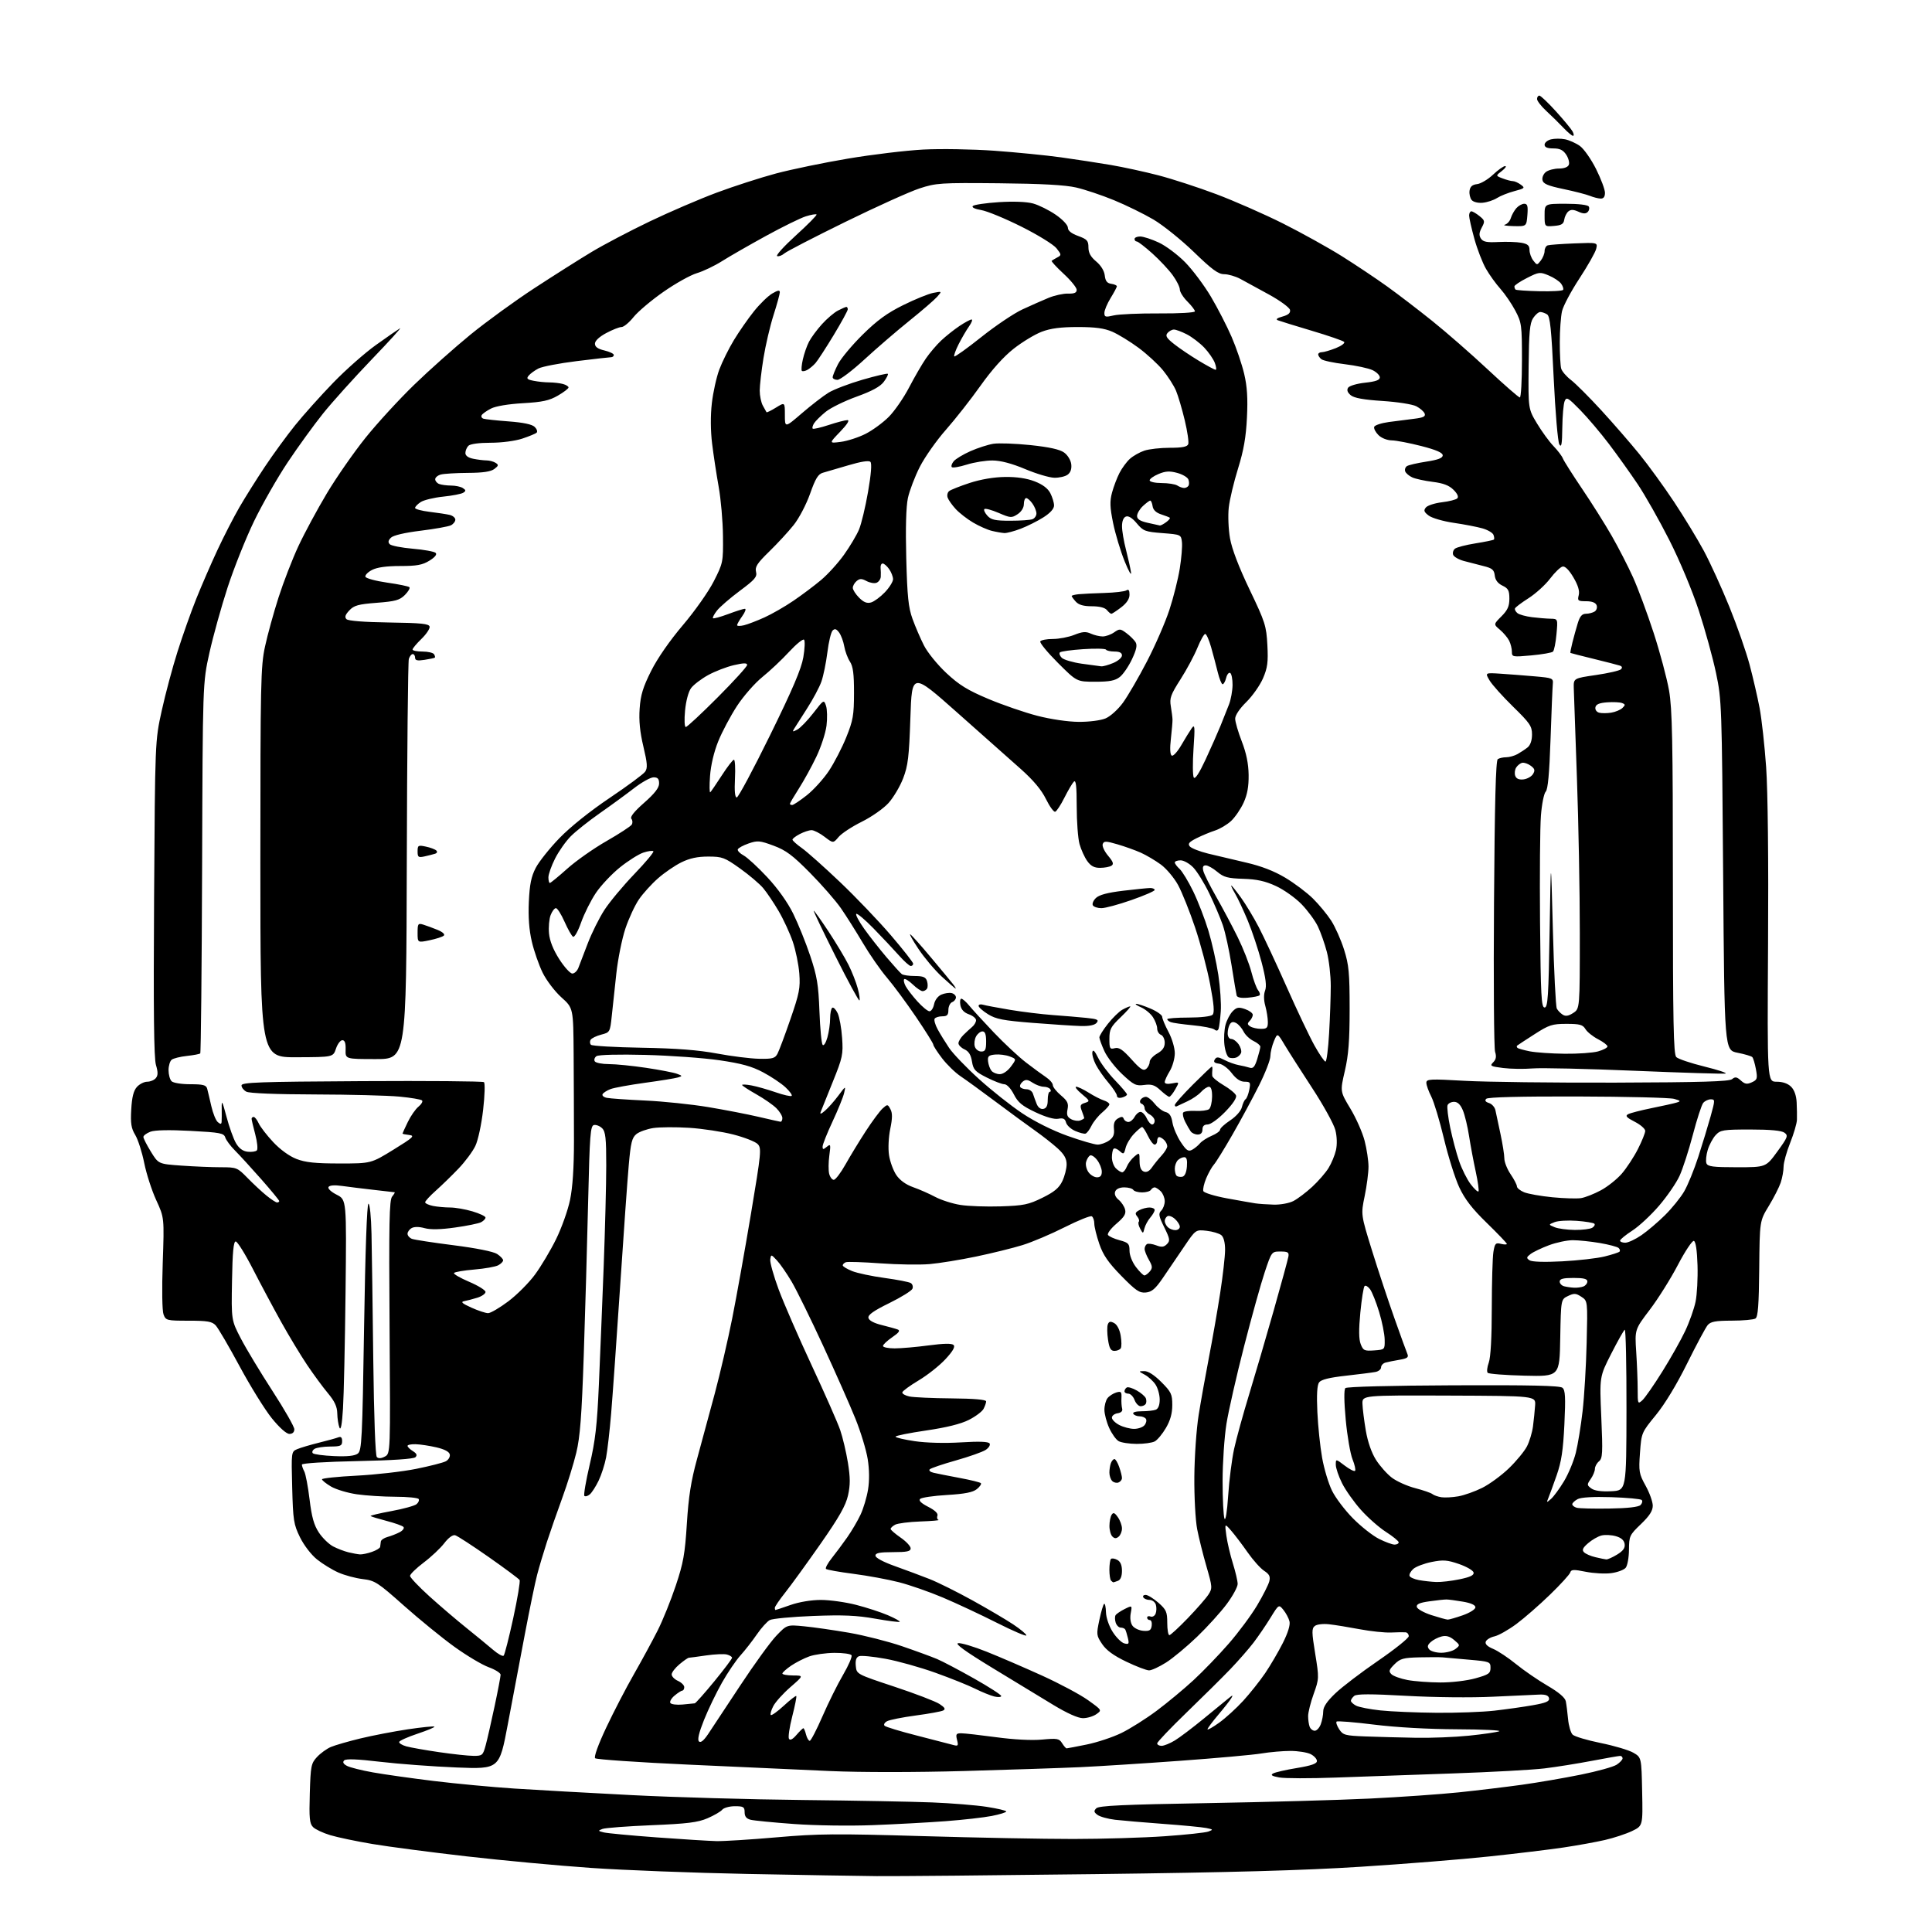<?xml version="1.0" encoding="UTF-8" standalone="no"?>
<svg 
  version="1.1" 
  xmlns="http://www.w3.org/2000/svg" 
  xmlns:xlink="http://www.w3.org/1999/xlink" 
  xmlns:svg="http://www.w3.org/2000/svg"
  xmlns:rdf="http://www.w3.org/1999/02/22-rdf-syntax-ns#"
  xmlns:cc="http://creativecommons.org/ns#"
  xmlns:dc="http://purl.org/dc/elements/1.1/"
  viewBox="0 0 768 768"
  width="768"
  height="768"
>
<style>svg {background-color: white; }</style>"
<path stroke="none" fill="black" fill-rule="evenodd" d="M348.50,745.79C341.35,745.73 318.18,745.33 297.00,744.92C275.82,744.50 247.93,743.43 235.00,742.53C222.07,741.64 199.80,739.57 185.50,737.93C171.20,736.29 154.32,734.08 148.00,733.01C141.68,731.95 134.16,730.37 131.30,729.51C128.43,728.65 125.35,727.21 124.45,726.30C123.06,724.92 122.85,722.80 123.15,712.91C123.47,702.01 123.68,700.96 126.00,698.45C127.38,696.96 129.86,695.16 131.52,694.45C133.18,693.75 138.46,692.22 143.26,691.06C148.05,689.90 156.54,688.27 162.11,687.43C167.69,686.60 172.45,686.12 172.69,686.36C172.93,686.60 169.91,687.86 165.99,689.17C162.06,690.48 158.77,691.96 158.68,692.45C158.58,692.95 159.85,693.74 161.50,694.20C163.15,694.66 169.00,695.70 174.50,696.50C180.00,697.31 186.17,697.97 188.21,697.98C191.74,698.00 191.98,697.79 193.07,693.75C193.71,691.41 195.30,684.44 196.61,678.25C197.93,672.06 199.00,666.42 199.00,665.73C199.00,665.04 196.86,663.69 194.25,662.74C191.64,661.79 185.51,658.14 180.63,654.62C175.75,651.11 166.73,643.75 160.57,638.28C150.14,629.00 149.03,628.28 144.19,627.71C141.34,627.37 136.99,626.20 134.53,625.11C132.06,624.03 128.23,621.67 126.01,619.89C123.70,618.03 120.81,614.26 119.24,611.07C116.74,605.96 116.49,604.33 116.15,591.28C115.78,577.13 115.79,577.05 118.14,576.06C119.44,575.50 123.30,574.36 126.72,573.51C130.14,572.66 133.63,571.70 134.47,571.37C135.55,570.96 136.00,571.41 136.00,572.89C136.00,574.74 135.41,575.00 131.25,575.02C128.64,575.02 125.84,575.45 125.03,575.96C124.22,576.47 123.92,577.25 124.36,577.69C124.80,578.13 128.61,578.64 132.83,578.82C138.10,579.05 141.04,578.73 142.23,577.82C143.81,576.62 144.03,572.23 144.73,527.50C145.20,497.40 145.87,478.50 146.46,478.50C147.01,478.50 147.53,483.68 147.68,490.50C147.82,497.10 148.14,519.54 148.38,540.36C148.65,563.15 149.21,578.61 149.80,579.20C150.45,579.85 151.55,579.78 153.00,579.00C155.21,577.82 155.21,577.82 154.86,527.55C154.57,486.16 154.75,477.00 155.88,475.65C156.63,474.74 157.08,473.97 156.87,473.94C156.67,473.90 152.90,473.47 148.50,472.98C144.10,472.48 138.42,471.78 135.88,471.42C132.97,471.01 131.01,471.17 130.59,471.85C130.21,472.46 131.60,473.78 133.85,474.92C137.77,476.92 137.77,476.92 137.36,513.71C137.13,533.95 136.68,554.77 136.34,560.00C135.95,566.26 135.47,568.82 134.94,567.50C134.50,566.40 134.11,563.86 134.07,561.84C134.02,559.17 133.03,557.03 130.37,553.84C128.37,551.46 124.62,546.35 122.03,542.50C119.45,538.65 114.83,531.00 111.77,525.50C108.71,520.00 103.66,510.55 100.55,504.50C97.45,498.45 94.36,493.50 93.70,493.50C92.83,493.50 92.42,497.79 92.23,509.15C91.95,524.80 91.95,524.80 95.78,532.15C97.88,536.19 103.52,545.53 108.30,552.91C113.09,560.29 117.00,567.15 117.00,568.16C117.00,569.32 116.28,570.00 115.05,570.00C113.86,570.00 111.13,567.57 108.06,563.79C105.30,560.37 99.54,551.09 95.27,543.16C91.00,535.23 86.71,527.90 85.75,526.87C84.29,525.31 82.50,525.00 74.98,525.00C66.29,525.00 65.92,524.91 65.01,522.52C64.46,521.07 64.32,512.56 64.69,502.04C65.31,484.04 65.31,484.04 62.10,477.07C60.34,473.24 58.19,466.60 57.33,462.30C56.47,458.01 54.87,453.02 53.78,451.20C52.16,448.53 51.85,446.60 52.17,441.03C52.45,436.10 53.09,433.56 54.43,432.07C55.47,430.93 57.31,430.00 58.53,430.00C59.75,430.00 61.29,429.36 61.94,428.57C62.84,427.49 62.85,426.22 61.99,423.32C61.18,420.59 60.97,401.74 61.25,357.00C61.64,294.50 61.64,294.50 64.29,282.50C65.74,275.90 68.57,265.32 70.58,259.00C72.58,252.68 75.93,243.22 78.03,238.00C80.12,232.78 83.90,224.07 86.43,218.66C88.95,213.24 92.89,205.59 95.16,201.66C97.44,197.72 102.01,190.45 105.31,185.50C108.61,180.55 114.03,173.12 117.35,169.00C120.68,164.88 127.47,157.29 132.45,152.15C137.43,147.00 145.10,140.23 149.50,137.10C153.90,133.96 158.18,131.00 159.00,130.51C159.82,130.02 154.77,135.59 147.76,142.88C140.76,150.18 132.07,159.83 128.46,164.32C124.85,168.82 118.53,177.53 114.42,183.69C110.31,189.84 104.27,200.41 100.99,207.19C97.72,213.96 92.99,225.80 90.48,233.50C87.97,241.20 84.72,252.90 83.25,259.50C80.58,271.50 80.58,271.50 80.34,344.87C80.20,385.22 79.87,418.47 79.60,418.74C79.32,419.01 76.94,419.47 74.30,419.75C71.66,420.03 68.94,420.71 68.25,421.25C67.56,421.80 67.00,423.67 67.00,425.42C67.00,427.17 67.54,429.14 68.20,429.80C68.88,430.48 72.12,431.00 75.63,431.00C80.72,431.00 81.95,431.32 82.35,432.75C82.61,433.71 83.35,436.84 84.00,439.70C84.65,442.56 85.81,445.43 86.59,446.07C87.69,446.98 88.02,446.94 88.10,445.87C88.15,445.12 88.17,442.70 88.13,440.50C88.08,437.08 88.36,437.57 90.03,443.90C91.11,447.97 92.80,452.70 93.79,454.40C95.01,456.49 96.51,457.61 98.42,457.83C99.97,458.01 101.63,457.77 102.09,457.31C102.56,456.84 102.28,453.99 101.48,450.98C100.68,447.97 100.02,445.16 100.01,444.75C100.01,444.34 100.38,444.00 100.84,444.00C101.30,444.00 102.20,445.14 102.84,446.54C103.47,447.94 106.06,451.29 108.59,453.99C111.37,456.97 115.02,459.61 117.84,460.70C121.43,462.09 125.37,462.50 135.00,462.50C147.50,462.50 147.50,462.50 156.43,457.00C164.24,452.19 165.02,451.46 162.68,451.18C161.20,451.01 160.00,450.76 160.00,450.62C160.00,450.49 160.95,448.41 162.11,446.01C163.27,443.61 165.18,440.86 166.36,439.91C167.54,438.95 168.17,437.84 167.77,437.44C167.37,437.04 163.32,436.35 158.77,435.92C154.22,435.48 139.11,435.10 125.18,435.06C109.77,435.02 99.11,434.60 97.93,433.96C96.87,433.40 96.00,432.28 96.00,431.48C96.00,430.25 102.89,430.00 143.75,429.77C170.01,429.62 191.89,429.80 192.37,430.17C192.85,430.54 192.71,435.40 192.05,441.17C191.39,446.97 190.04,453.26 188.96,455.52C187.91,457.73 184.90,461.79 182.27,464.53C179.65,467.27 175.59,471.22 173.25,473.30C170.91,475.38 169.00,477.46 169.00,477.92C169.00,478.37 170.41,479.03 172.13,479.38C173.84,479.72 176.91,480.00 178.94,480.00C180.97,480.00 184.97,480.69 187.82,481.54C190.67,482.39 193.00,483.49 193.00,484.00C193.00,484.51 192.21,485.34 191.25,485.84C190.29,486.35 185.62,487.30 180.88,487.96C175.08,488.78 171.13,488.85 168.79,488.21C166.64,487.61 164.68,487.60 163.66,488.17C162.74,488.68 162.00,489.70 162.00,490.44C162.00,491.18 162.79,492.09 163.75,492.46C164.71,492.83 172.18,493.97 180.34,495.01C189.27,496.14 196.15,497.52 197.60,498.47C198.92,499.34 200.00,500.47 200.00,500.99C200.00,501.51 199.12,502.40 198.05,502.97C196.98,503.55 192.69,504.31 188.52,504.66C184.35,505.01 180.73,505.63 180.47,506.04C180.22,506.45 182.94,508.02 186.51,509.54C190.08,511.06 193.00,512.87 193.00,513.57C193.00,514.27 191.54,515.30 189.75,515.86C187.96,516.41 185.60,517.03 184.50,517.24C183.01,517.51 183.74,518.16 187.38,519.80C190.06,521.01 193.05,522.00 194.03,522.00C195.00,522.00 198.61,519.89 202.05,517.31C205.48,514.73 210.26,509.94 212.66,506.67C215.07,503.40 218.84,497.08 221.04,492.61C223.24,488.15 225.74,481.12 226.60,477.00C227.64,472.01 228.16,464.16 228.16,453.50C228.15,444.70 228.10,429.22 228.03,419.11C227.90,400.72 227.90,400.72 223.16,396.46C220.55,394.11 217.20,389.70 215.71,386.66C214.22,383.62 212.28,378.06 211.41,374.31C210.33,369.73 209.95,364.55 210.22,358.50C210.53,351.59 211.17,348.45 212.96,345.00C214.24,342.52 218.49,337.20 222.39,333.16C226.69,328.72 234.57,322.42 242.35,317.19C249.42,312.44 255.76,307.75 256.45,306.76C257.48,305.30 257.35,303.46 255.75,296.73C254.38,291.00 253.93,286.43 254.27,281.68C254.64,276.28 255.60,273.15 258.85,266.68C261.37,261.66 266.25,254.63 271.46,248.50C276.16,242.97 281.65,235.19 283.73,231.09C287.42,223.84 287.50,223.45 287.39,213.09C287.34,207.27 286.57,198.45 285.68,193.50C284.80,188.55 283.62,180.82 283.07,176.32C282.45,171.20 282.41,165.19 282.97,160.29C283.46,155.97 284.80,149.94 285.94,146.89C287.09,143.83 289.70,138.55 291.76,135.16C293.82,131.77 297.39,126.63 299.71,123.74C302.02,120.85 305.28,117.67 306.96,116.68C309.21,115.36 310.00,115.23 309.99,116.19C309.98,116.91 308.85,121.01 307.48,125.30C306.11,129.59 304.32,137.24 303.50,142.30C302.68,147.36 302.01,153.19 302.00,155.26C302.00,157.33 302.56,160.03 303.25,161.26C303.94,162.49 304.59,163.66 304.70,163.86C304.81,164.06 306.49,163.24 308.45,162.03C312.00,159.84 312.00,159.84 312.00,164.97C312.00,170.09 312.00,170.09 318.75,164.28C322.47,161.08 327.22,157.41 329.31,156.12C331.40,154.83 337.47,152.51 342.80,150.96C348.13,149.42 352.69,148.35 352.93,148.59C353.17,148.84 352.45,150.26 351.33,151.77C349.91,153.68 346.66,155.45 340.55,157.66C335.74,159.39 330.19,162.11 328.23,163.70C326.27,165.29 324.19,167.34 323.62,168.25C323.04,169.16 322.79,170.12 323.06,170.39C323.33,170.66 326.19,170.01 329.43,168.94C332.66,167.87 336.01,167.00 336.86,167.00C337.85,167.00 336.79,168.69 333.96,171.63C329.50,176.26 329.50,176.26 334.24,175.65C336.85,175.31 341.28,173.88 344.08,172.46C346.88,171.04 351.05,167.98 353.34,165.67C355.63,163.36 359.26,158.10 361.40,153.98C363.55,149.87 366.54,144.70 368.06,142.50C369.57,140.30 372.31,137.08 374.15,135.35C375.99,133.62 379.25,131.03 381.39,129.60C383.53,128.17 385.70,127.00 386.21,127.00C386.72,127.00 386.26,128.24 385.20,129.75C384.13,131.26 382.27,134.46 381.06,136.85C379.85,139.24 379.08,141.41 379.34,141.68C379.61,141.94 384.44,138.48 390.08,133.99C395.72,129.49 403.07,124.55 406.42,123.00C409.76,121.45 414.46,119.38 416.85,118.39C419.24,117.41 422.72,116.65 424.60,116.71C427.08,116.78 428.00,116.37 428.00,115.21C428.00,114.34 425.67,111.46 422.81,108.83C419.96,106.19 417.83,103.87 418.06,103.67C418.30,103.46 419.31,102.86 420.29,102.33C421.99,101.43 421.97,101.23 419.98,98.70C418.82,97.23 412.57,93.37 406.09,90.13C399.61,86.88 392.39,83.90 390.06,83.51C387.50,83.08 386.17,82.43 386.72,81.88C387.22,81.38 391.88,80.70 397.06,80.36C402.93,79.99 408.07,80.19 410.66,80.89C412.95,81.52 417.00,83.53 419.66,85.36C422.42,87.26 424.49,89.47 424.50,90.50C424.50,91.70 425.86,92.81 428.58,93.80C432.14,95.10 432.67,95.69 432.67,98.33C432.67,100.49 433.55,102.10 435.74,103.93C437.64,105.51 438.95,107.65 439.16,109.50C439.41,111.72 440.08,112.58 441.75,112.82C442.99,113.00 443.99,113.45 443.97,113.82C443.95,114.19 442.83,116.30 441.47,118.50C440.12,120.70 439.01,123.35 439.01,124.38C439.00,126.04 439.43,126.16 442.75,125.38C444.81,124.90 452.91,124.54 460.75,124.59C468.78,124.64 475.00,124.28 475.00,123.76C475.00,123.26 473.65,121.50 472.00,119.85C470.35,118.20 469.00,116.05 469.00,115.07C469.00,114.10 467.73,111.54 466.17,109.40C464.62,107.25 460.97,103.36 458.07,100.75C455.16,98.14 452.38,96.00 451.89,96.00C451.40,96.00 451.00,95.55 451.00,95.00C451.00,94.45 452.01,94.00 453.25,94.01C454.49,94.02 457.81,95.09 460.63,96.41C463.45,97.72 468.17,101.26 471.13,104.27C474.08,107.28 478.68,113.42 481.35,117.92C484.02,122.42 487.72,129.62 489.58,133.91C491.44,138.20 493.69,144.82 494.58,148.61C495.77,153.66 496.06,158.31 495.68,166.00C495.30,173.80 494.39,179.01 492.14,186.25C490.47,191.61 488.81,198.58 488.45,201.75C488.10,204.91 488.32,210.43 488.95,214.00C489.69,218.21 492.44,225.40 496.73,234.37C502.92,247.29 503.40,248.80 503.80,256.42C504.16,263.23 503.87,265.44 502.06,269.65C500.86,272.42 497.88,276.66 495.44,279.06C492.77,281.68 491.00,284.32 491.00,285.69C491.00,286.93 492.18,291.00 493.63,294.73C495.43,299.37 496.28,303.54 496.35,308.00C496.41,312.63 495.84,315.82 494.35,319.09C493.19,321.62 490.96,324.88 489.38,326.35C487.81,327.81 484.94,329.51 483.01,330.14C481.08,330.76 477.78,332.14 475.68,333.19C472.67,334.70 472.09,335.40 472.96,336.46C473.58,337.20 476.87,338.49 480.29,339.33C483.71,340.17 490.50,341.77 495.39,342.90C501.35,344.27 506.47,346.25 510.89,348.89C514.53,351.06 519.48,354.78 521.90,357.17C524.31,359.55 527.59,363.52 529.19,366.00C530.78,368.48 533.08,373.65 534.29,377.50C536.20,383.54 536.50,386.76 536.50,401.00C536.50,413.67 536.06,419.40 534.60,425.69C532.70,433.88 532.70,433.88 536.80,440.69C539.06,444.44 541.60,450.18 542.45,453.46C543.30,456.74 544.00,461.37 544.00,463.75C544.00,466.13 543.32,471.40 542.48,475.45C540.96,482.81 540.96,482.81 545.41,497.16C547.86,505.05 551.86,517.12 554.30,524.00C556.73,530.88 559.05,537.26 559.45,538.19C560.03,539.56 559.44,540.00 556.33,540.53C554.23,540.88 551.71,541.39 550.75,541.65C549.79,541.92 549.00,542.77 549.00,543.55C549.00,544.33 547.99,545.15 546.75,545.38C545.51,545.62 540.23,546.28 535.01,546.87C528.43,547.60 525.17,548.41 524.36,549.52C523.57,550.60 523.35,554.43 523.67,561.31C523.93,566.91 524.78,575.08 525.56,579.46C526.33,583.83 528.10,589.73 529.49,592.56C530.87,595.39 534.63,600.36 537.85,603.60C541.06,606.85 545.72,610.51 548.21,611.75C550.69,612.99 553.46,614.00 554.36,614.00C555.26,614.00 556.00,613.60 556.00,613.10C556.00,612.61 553.74,610.76 550.97,608.98C548.20,607.21 543.69,603.23 540.95,600.15C538.20,597.07 534.84,592.31 533.48,589.58C532.11,586.84 531.00,583.55 531.00,582.25C531.00,579.90 531.00,579.90 534.53,582.59C536.47,584.07 538.32,585.01 538.65,584.68C538.98,584.35 538.53,582.27 537.64,580.06C536.76,577.85 535.54,570.80 534.95,564.39C534.27,557.10 534.22,552.38 534.81,551.79C535.36,551.24 553.05,550.78 577.72,550.68C608.39,550.55 620.07,550.81 621.10,551.66C622.23,552.61 622.38,555.36 621.87,566.16C621.37,576.58 620.69,581.03 618.78,586.50C617.43,590.35 615.95,594.40 615.49,595.50C614.70,597.40 614.76,597.41 616.58,595.82C617.64,594.89 619.95,591.74 621.71,588.82C623.48,585.89 625.59,580.80 626.41,577.50C627.23,574.20 628.44,566.77 629.10,561.00C629.77,555.23 630.50,542.99 630.72,533.82C631.13,517.13 631.13,517.13 628.62,515.49C626.45,514.06 625.73,514.02 623.30,515.18C620.50,516.52 620.50,516.52 620.22,531.86C619.95,547.19 619.95,547.19 606.06,546.85C598.42,546.66 591.82,546.15 591.39,545.72C590.96,545.30 591.15,543.47 591.81,541.65C592.57,539.56 593.00,531.65 593.01,519.93C593.02,509.79 593.31,499.78 593.65,497.68C594.22,494.27 594.54,493.92 596.64,494.45C597.94,494.77 599.00,494.78 599.00,494.47C599.00,494.16 595.42,490.42 591.05,486.16C585.20,480.48 582.29,476.71 580.07,471.96C578.42,468.41 575.68,459.71 573.99,452.63C572.30,445.55 570.03,438.03 568.96,435.92C567.88,433.81 567.00,431.34 567.00,430.43C567.00,428.92 568.39,428.85 582.25,429.64C590.64,430.11 617.64,430.44 642.27,430.36C676.40,430.25 687.39,429.92 688.53,428.97C689.76,427.96 690.41,428.06 692.02,429.52C693.62,430.97 694.47,431.11 696.38,430.23C698.53,429.26 698.69,428.76 698.01,425.04C697.59,422.77 696.94,420.60 696.56,420.21C696.18,419.82 693.53,419.04 690.68,418.48C685.50,417.46 685.50,417.46 684.98,347.98C684.47,280.29 684.40,278.22 682.15,267.54C680.88,261.51 677.80,250.33 675.30,242.70C672.66,234.65 667.73,222.88 663.55,214.63C659.59,206.82 653.94,196.84 651.00,192.46C648.06,188.08 642.93,180.90 639.60,176.50C636.27,172.10 631.12,166.03 628.16,163.00C623.26,158.00 622.70,157.68 621.96,159.50C621.51,160.60 621.10,165.32 621.04,170.00C620.96,176.62 620.70,178.09 619.85,176.63C619.26,175.60 618.26,163.83 617.62,150.34C616.70,130.71 616.18,125.72 614.99,124.97C614.17,124.45 612.95,124.02 612.27,124.02C611.60,124.01 610.32,125.11 609.43,126.47C608.12,128.47 607.78,132.13 607.65,145.74C607.50,162.54 607.50,162.54 611.00,168.36C612.92,171.56 615.87,175.60 617.55,177.34C619.23,179.08 620.90,181.29 621.27,182.25C621.64,183.21 625.06,188.61 628.87,194.25C632.69,199.89 638.00,208.32 640.68,213.00C643.36,217.68 647.18,225.10 649.16,229.50C651.14,233.90 654.83,243.84 657.35,251.58C659.87,259.33 662.62,269.63 663.47,274.46C664.74,281.79 665.00,294.61 665.00,351.06C665.00,406.60 665.24,419.10 666.35,420.21C667.09,420.95 672.15,422.65 677.60,423.99C683.04,425.33 686.78,426.58 685.89,426.76C685.01,426.94 668.81,426.44 649.89,425.65C630.98,424.85 612.70,424.44 609.28,424.72C605.85,425.00 600.56,424.93 597.53,424.55C592.50,423.92 592.14,423.71 593.57,422.28C594.71,421.15 594.92,419.99 594.32,418.11C593.87,416.67 593.67,390.07 593.89,359.00C594.16,319.05 594.60,302.28 595.39,301.77C596.00,301.36 597.52,301.02 598.76,301.02C600.01,301.01 602.03,300.44 603.26,299.75C604.49,299.06 606.29,297.87 607.25,297.10C608.35,296.21 609.00,294.31 609.00,291.97C609.00,288.67 608.17,287.45 601.46,280.90C597.32,276.85 593.11,272.16 592.12,270.47C590.31,267.41 590.31,267.41 596.41,267.80C599.76,268.02 605.88,268.49 610.00,268.85C617.25,269.48 617.49,269.59 617.26,272.00C617.13,273.38 616.72,283.26 616.36,293.97C615.90,307.50 615.31,313.83 614.44,314.70C613.75,315.39 612.89,319.68 612.54,324.23C612.18,328.78 612.03,347.80 612.19,366.50C612.46,395.92 612.70,400.50 614.00,400.50C615.29,400.50 615.57,396.22 616.00,370.00C616.50,339.50 616.50,339.50 617.29,369.50C617.72,386.00 618.43,400.14 618.86,400.93C619.28,401.72 620.35,402.82 621.22,403.36C622.35,404.08 623.53,403.88 625.40,402.66C628.00,400.95 628.00,400.95 628.00,370.94C628.00,354.43 627.48,326.65 626.85,309.21C626.21,291.77 625.65,275.73 625.60,273.56C625.50,269.63 625.50,269.63 634.44,268.33C639.35,267.61 643.81,266.59 644.35,266.05C644.99,265.41 644.84,264.90 643.92,264.59C643.14,264.33 638.45,263.12 633.50,261.91C628.55,260.70 624.40,259.64 624.28,259.55C624.15,259.46 624.50,257.61 625.05,255.44C625.59,253.27 626.55,249.81 627.18,247.75C628.02,244.99 628.87,244.00 630.41,243.98C631.56,243.98 633.13,243.57 633.90,243.09C634.66,242.60 635.01,241.48 634.68,240.60C634.27,239.55 632.85,239.00 630.51,239.00C627.26,239.00 627.01,238.80 627.57,236.58C627.98,234.93 627.32,232.69 625.46,229.53C623.76,226.63 622.16,225.01 621.17,225.21C620.31,225.37 618.06,227.53 616.19,230.00C614.32,232.48 610.47,235.97 607.64,237.78C604.81,239.58 602.37,241.42 602.22,241.88C602.06,242.33 602.51,243.17 603.22,243.74C603.92,244.31 606.52,245.03 609.00,245.34C611.48,245.65 614.80,245.92 616.39,245.95C619.28,246.00 619.28,246.00 618.72,252.12C618.42,255.48 617.79,258.59 617.33,259.03C616.88,259.46 613.01,260.14 608.75,260.53C601.23,261.21 601.00,261.17 601.00,259.05C601.00,257.85 600.51,255.89 599.91,254.68C599.30,253.48 597.66,251.53 596.24,250.33C593.68,248.17 593.68,248.17 596.84,245.01C599.30,242.55 600.00,240.99 600.00,237.98C600.00,234.74 599.55,233.89 597.25,232.80C595.42,231.93 594.39,230.57 594.19,228.76C593.92,226.49 593.18,225.87 589.69,225.01C587.38,224.44 583.86,223.53 581.85,222.98C579.85,222.43 577.96,221.34 577.66,220.56C577.36,219.78 577.67,218.69 578.35,218.13C579.02,217.56 582.70,216.61 586.51,216.00C590.32,215.39 593.62,214.71 593.84,214.49C594.07,214.27 593.99,213.42 593.68,212.61C593.37,211.79 591.40,210.64 589.31,210.04C587.21,209.44 582.08,208.45 577.90,207.84C573.71,207.23 569.24,205.93 567.95,204.96C566.05,203.53 565.83,202.91 566.81,201.73C567.47,200.93 570.34,200.00 573.18,199.66C576.02,199.33 578.77,198.63 579.30,198.10C579.90,197.50 579.35,196.25 577.81,194.72C576.05,192.96 573.74,192.07 569.53,191.55C566.32,191.15 562.66,190.35 561.40,189.77C560.14,189.20 558.88,188.13 558.60,187.40C558.32,186.66 558.63,185.71 559.29,185.28C559.96,184.85 563.42,184.05 567.00,183.50C571.67,182.78 573.50,182.08 573.50,181.00C573.50,179.96 570.92,178.83 565.00,177.31C560.33,176.11 555.04,175.09 553.25,175.06C551.37,175.03 549.13,174.13 547.94,172.94C546.80,171.80 546.05,170.34 546.26,169.69C546.47,169.03 549.09,168.17 552.07,167.76C555.06,167.36 559.61,166.77 562.20,166.46C565.81,166.02 566.76,165.55 566.33,164.41C566.01,163.59 564.52,162.29 563.01,161.50C561.48,160.71 555.49,159.77 549.55,159.39C542.02,158.90 538.28,158.22 536.93,157.10C535.64,156.03 535.30,155.05 535.89,154.13C536.38,153.37 539.38,152.48 542.63,152.13C546.88,151.67 548.50,151.09 548.50,150.01C548.50,149.20 547.20,147.90 545.61,147.14C544.02,146.38 539.07,145.32 534.61,144.78C530.15,144.25 525.94,143.35 525.25,142.78C524.56,142.22 524.00,141.36 524.00,140.88C524.00,140.39 524.67,140.00 525.48,140.00C526.29,140.00 528.80,139.26 531.05,138.37C533.29,137.47 534.76,136.36 534.30,135.90C533.84,135.44 528.07,133.45 521.48,131.49C514.89,129.52 508.82,127.65 508.00,127.33C507.00,126.94 507.61,126.44 509.81,125.83C512.15,125.18 513.03,124.41 512.80,123.20C512.62,122.27 508.88,119.53 504.49,117.11C500.09,114.70 494.94,111.89 493.04,110.86C491.13,109.84 488.25,109.00 486.64,109.00C484.29,109.00 481.84,107.21 474.58,100.18C469.57,95.34 462.33,89.52 458.49,87.25C454.64,84.99 447.58,81.53 442.80,79.57C438.01,77.60 431.26,75.34 427.80,74.54C423.40,73.53 414.11,73.02 397.00,72.85C373.82,72.63 372.12,72.74 365.50,74.91C361.65,76.17 348.38,82.16 336.00,88.23C323.62,94.30 312.74,99.92 311.81,100.73C310.88,101.54 309.58,102.03 308.93,101.81C308.28,101.59 311.64,97.88 316.40,93.56C321.15,89.25 324.84,85.51 324.59,85.26C324.34,85.01 322.42,85.34 320.32,86.00C318.22,86.66 311.10,90.15 304.50,93.77C297.90,97.39 290.05,101.89 287.06,103.78C284.06,105.68 279.54,107.84 277.01,108.59C274.48,109.34 268.49,112.68 263.72,116.02C258.94,119.35 253.60,123.86 251.85,126.04C250.10,128.22 247.95,130.00 247.07,130.00C246.19,130.00 243.45,131.08 240.98,132.40C238.20,133.89 236.50,135.49 236.50,136.61C236.50,137.88 237.62,138.69 240.25,139.31C242.31,139.80 244.00,140.60 244.00,141.10C244.00,141.59 243.51,142.00 242.91,142.00C242.32,142.00 236.18,142.70 229.27,143.55C222.37,144.40 215.51,145.72 214.04,146.48C212.56,147.24 210.82,148.52 210.16,149.31C209.18,150.49 209.52,150.85 212.11,151.37C213.84,151.72 216.66,152.01 218.37,152.01C220.09,152.02 222.51,152.30 223.75,152.63C224.99,152.96 226.00,153.59 226.00,154.02C226.00,154.46 224.09,155.92 221.75,157.27C218.33,159.25 215.63,159.83 207.87,160.28C202.06,160.61 197.03,161.45 195.18,162.41C193.50,163.27 191.84,164.44 191.50,165.00C191.16,165.56 191.46,166.20 192.19,166.44C192.91,166.67 197.45,167.16 202.27,167.52C208.12,167.96 211.55,168.70 212.58,169.73C213.43,170.58 213.76,171.60 213.31,172.00C212.87,172.41 210.28,173.47 207.57,174.37C204.74,175.30 199.39,176.00 195.02,176.00C190.43,176.00 186.92,176.48 186.20,177.20C185.54,177.86 185.00,179.15 185.00,180.08C185.00,181.15 186.12,181.97 188.13,182.37C189.84,182.72 192.21,183.01 193.38,183.02C194.54,183.02 196.17,183.46 197.00,183.98C198.28,184.79 198.21,185.14 196.50,186.43C195.09,187.49 191.97,187.95 186.00,187.98C181.32,188.01 176.49,188.30 175.25,188.63C174.01,188.96 173.00,189.81 173.00,190.51C173.00,191.21 173.71,192.06 174.58,192.39C175.45,192.73 177.59,193.01 179.33,193.02C181.07,193.02 183.18,193.47 184.00,194.02C185.24,194.83 185.27,195.15 184.15,195.87C183.40,196.35 179.80,197.05 176.15,197.42C172.49,197.80 168.49,198.77 167.25,199.57C166.01,200.38 165.00,201.43 165.00,201.91C165.00,202.38 167.59,203.08 170.75,203.46C173.91,203.84 177.51,204.39 178.75,204.68C179.99,204.98 181.00,205.83 181.00,206.57C181.00,207.32 180.21,208.33 179.25,208.81C178.29,209.30 172.87,210.27 167.20,210.97C160.79,211.76 156.33,212.81 155.39,213.75C154.30,214.84 154.18,215.58 154.95,216.35C155.54,216.94 159.67,217.74 164.13,218.13C168.58,218.51 172.65,219.25 173.18,219.78C173.80,220.40 172.91,221.51 170.71,222.87C167.93,224.59 165.68,225.00 159.08,225.00C153.63,225.00 149.90,225.52 147.89,226.56C146.23,227.42 145.05,228.64 145.26,229.27C145.47,229.90 149.34,230.95 153.87,231.60C158.40,232.24 162.40,233.06 162.75,233.42C163.10,233.77 162.29,235.16 160.95,236.51C158.87,238.58 157.19,239.05 149.79,239.62C142.41,240.19 140.74,240.65 138.85,242.66C137.23,244.38 136.93,245.33 137.73,246.13C138.41,246.81 144.78,247.31 154.66,247.45C167.51,247.63 170.55,247.95 170.78,249.11C170.93,249.90 169.47,252.09 167.53,253.97C165.59,255.85 164.00,257.75 164.00,258.20C164.00,258.64 165.77,259.00 167.94,259.00C170.11,259.00 172.18,259.48 172.54,260.07C172.90,260.65 173.04,261.26 172.85,261.42C172.66,261.59 170.81,261.98 168.75,262.30C165.89,262.74 165.00,262.53 165.00,261.44C165.00,260.65 164.58,260.00 164.07,260.00C163.55,260.00 162.86,260.87 162.52,261.92C162.19,262.98 161.82,299.21 161.71,342.42C161.50,421.00 161.50,421.00 149.39,421.00C137.27,421.00 137.27,421.00 137.39,417.25C137.47,414.63 137.07,413.50 136.09,413.50C135.31,413.50 134.17,415.01 133.55,416.86C132.42,420.22 132.42,420.22 117.96,420.27C103.50,420.33 103.50,420.33 103.50,342.91C103.50,271.38 103.64,264.85 105.35,257.00C106.36,252.32 108.78,243.55 110.72,237.50C112.66,231.45 116.21,222.27 118.62,217.10C121.03,211.93 126.13,202.48 129.94,196.10C133.76,189.72 140.68,179.78 145.32,174.00C149.96,168.22 158.65,158.76 164.63,152.96C170.61,147.16 180.68,138.20 187.00,133.03C193.32,127.87 204.80,119.53 212.50,114.51C220.20,109.48 230.43,103.01 235.24,100.12C240.04,97.24 250.39,91.80 258.24,88.04C266.08,84.28 278.10,79.11 284.94,76.56C291.78,74.01 302.39,70.59 308.52,68.95C314.65,67.32 327.50,64.66 337.08,63.05C346.66,61.43 360.12,59.82 367.00,59.45C373.92,59.09 386.54,59.30 395.27,59.92C403.95,60.55 415.88,61.73 421.77,62.55C427.67,63.37 436.55,64.73 441.50,65.57C446.45,66.41 455.00,68.27 460.50,69.70C466.00,71.13 476.35,74.50 483.50,77.19C490.65,79.88 502.57,85.12 510.00,88.84C517.42,92.57 528.00,98.44 533.50,101.89C539.00,105.35 547.04,110.72 551.38,113.84C555.71,116.95 563.81,123.15 569.38,127.62C574.94,132.08 584.86,140.74 591.41,146.87C597.96,152.99 603.70,158.00 604.16,158.00C604.62,158.00 605.00,151.36 605.00,143.24C605.00,129.22 604.87,128.23 602.36,123.49C600.91,120.75 598.26,116.87 596.48,114.87C594.69,112.88 592.09,109.28 590.71,106.87C589.32,104.47 587.24,99.10 586.09,94.94C584.94,90.78 584.00,86.61 584.00,85.69C584.00,84.76 584.40,84.00 584.89,84.00C585.38,84.00 586.83,84.85 588.12,85.89C590.28,87.64 590.35,87.98 589.02,90.46C587.96,92.45 587.87,93.56 588.68,94.82C589.55,96.14 591.02,96.44 595.64,96.20C598.86,96.04 602.96,96.17 604.75,96.50C607.28,96.96 608.00,97.59 608.00,99.35C608.00,100.60 608.67,102.49 609.50,103.56C610.98,105.48 611.02,105.48 612.50,103.56C613.33,102.49 614.00,100.79 614.00,99.78C614.00,98.77 614.56,97.75 615.25,97.53C615.94,97.31 620.69,96.96 625.81,96.76C635.12,96.39 635.12,96.39 634.50,98.94C634.16,100.35 631.16,105.63 627.85,110.69C624.53,115.74 621.42,121.59 620.93,123.69C620.45,125.78 620.04,131.32 620.04,136.00C620.03,140.68 620.28,145.40 620.59,146.50C620.90,147.60 622.66,149.66 624.51,151.07C626.35,152.48 631.75,157.88 636.51,163.07C641.27,168.26 648.09,176.10 651.66,180.50C655.24,184.90 661.45,193.45 665.46,199.50C669.47,205.55 674.81,214.32 677.32,219.00C679.83,223.68 684.40,233.69 687.47,241.25C690.54,248.81 694.15,259.16 695.50,264.25C696.85,269.34 698.64,277.08 699.47,281.45C700.30,285.82 701.47,296.40 702.07,304.95C702.74,314.36 703.04,342.11 702.83,375.25C702.50,430.00 702.50,430.00 706.25,430.00C708.67,430.00 710.71,430.71 712.00,432.00C713.28,433.28 714.07,435.54 714.20,438.25C714.31,440.59 714.36,443.69 714.31,445.13C714.27,446.58 713.05,450.71 711.62,454.30C710.18,457.90 709.00,462.16 709.00,463.77C709.00,465.38 708.49,468.23 707.86,470.10C707.23,471.97 705.09,476.17 703.11,479.42C699.50,485.35 699.50,485.35 699.32,504.32C699.18,518.80 698.83,523.49 697.82,524.13C697.09,524.59 692.86,524.98 688.40,524.98C681.94,525.00 680.01,525.35 678.83,526.75C678.02,527.71 674.34,534.58 670.66,542.00C666.54,550.34 661.78,558.18 658.24,562.50C652.54,569.46 652.50,569.55 651.92,577.50C651.38,584.97 651.53,585.84 654.17,590.62C655.73,593.44 657.00,597.00 657.00,598.54C657.00,600.57 655.71,602.58 652.29,605.86C647.78,610.18 647.58,610.61 647.54,616.03C647.52,619.15 646.93,622.38 646.24,623.21C645.55,624.05 642.98,625.01 640.53,625.34C638.09,625.68 633.50,625.43 630.35,624.80C625.54,623.83 624.55,623.88 624.20,625.07C623.97,625.86 620.35,629.84 616.14,633.91C611.94,637.99 605.91,643.25 602.75,645.59C599.58,647.93 595.68,650.13 594.08,650.48C592.48,650.83 590.92,651.77 590.62,652.56C590.25,653.52 591.23,654.49 593.54,655.45C595.45,656.25 599.55,658.97 602.64,661.49C605.73,664.01 611.35,667.87 615.12,670.07C619.64,672.71 622.14,674.83 622.43,676.29C622.68,677.50 623.08,680.68 623.33,683.35C623.58,686.02 624.39,688.81 625.14,689.54C625.89,690.28 630.90,691.78 636.28,692.87C641.66,693.96 647.51,695.70 649.28,696.73C652.50,698.61 652.50,698.61 652.78,712.20C653.06,725.79 653.06,725.79 648.78,727.86C646.42,728.99 641.58,730.60 638.00,731.42C634.42,732.25 627.00,733.59 621.50,734.41C616.00,735.23 602.73,736.83 592.00,737.97C581.27,739.12 558.33,740.96 541.00,742.06C518.00,743.53 489.54,744.32 435.50,744.99C394.80,745.50 355.65,745.86 348.50,745.79zM284.77,731.87C287.66,731.94 298.46,731.26 308.77,730.36C325.24,728.92 332.21,728.87 366.50,729.88C387.95,730.51 415.03,731.03 426.67,731.02C438.31,731.01 454.67,730.52 463.01,729.93C471.35,729.35 479.15,728.51 480.34,728.07C482.35,727.33 482.29,727.23 479.50,726.66C477.85,726.33 470.20,725.59 462.50,725.03C454.80,724.46 446.16,723.72 443.29,723.39C440.43,723.05 437.28,722.18 436.29,721.46C434.82,720.37 434.73,719.90 435.80,718.82C436.81,717.79 446.57,717.34 479.80,716.77C503.28,716.36 532.40,715.55 544.50,714.96C556.60,714.37 572.58,713.25 580.00,712.48C587.42,711.70 598.67,710.35 605.00,709.47C611.33,708.59 621.85,706.78 628.39,705.45C634.93,704.13 641.35,702.35 642.64,701.50C643.94,700.65 645.00,699.51 645.00,698.98C645.00,698.44 644.57,698.00 644.05,698.00C643.53,698.00 638.47,698.88 632.80,699.96C627.14,701.04 618.65,702.40 613.94,702.97C609.23,703.54 592.81,704.44 577.44,704.97C562.07,705.49 541.15,706.23 530.96,706.61C520.76,706.99 510.64,706.97 508.48,706.56C505.57,706.02 504.95,705.61 506.09,704.97C506.93,704.50 511.19,703.52 515.56,702.81C521.29,701.86 523.50,701.09 523.50,700.03C523.50,699.22 522.38,697.99 521.00,697.29C519.62,696.60 516.02,696.03 513.00,696.02C509.98,696.02 504.80,696.47 501.50,697.02C498.20,697.58 483.57,698.89 469.00,699.95C454.43,701.01 436.65,702.14 429.50,702.47C422.35,702.80 401.65,703.49 383.50,704.00C363.71,704.55 342.29,704.56 330.00,704.02C318.73,703.52 293.30,702.37 273.50,701.46C253.70,700.55 237.09,699.41 236.58,698.93C236.03,698.41 237.79,693.53 240.97,686.78C243.89,680.58 248.87,670.97 252.04,665.44C255.20,659.90 259.43,652.10 261.45,648.10C263.47,644.10 266.70,636.09 268.63,630.31C271.64,621.33 272.28,617.73 273.04,605.65C273.71,594.91 274.69,588.72 277.08,580.00C278.82,573.67 281.98,561.98 284.12,554.00C286.25,546.02 289.39,532.52 291.08,524.00C292.78,515.48 296.12,496.80 298.52,482.50C302.61,458.06 302.77,456.40 301.18,454.77C300.25,453.82 295.89,452.11 291.49,450.98C287.10,449.85 279.19,448.65 273.93,448.32C268.66,447.99 262.27,448.03 259.72,448.41C257.17,448.80 254.14,449.88 252.98,450.81C251.22,452.24 250.73,454.22 249.95,463.01C249.43,468.78 247.88,490.60 246.50,511.50C245.11,532.40 243.51,555.07 242.94,561.87C242.37,568.67 241.47,576.53 240.94,579.33C240.41,582.14 239.05,586.32 237.94,588.63C236.82,590.95 235.24,593.39 234.43,594.06C233.62,594.73 232.66,594.99 232.30,594.64C231.95,594.28 232.90,588.70 234.41,582.24C236.64,572.77 237.35,566.63 238.06,550.50C238.55,539.50 239.40,518.35 239.97,503.50C240.53,488.65 240.99,470.57 240.99,463.32C241.00,452.50 240.71,449.85 239.38,448.52C238.49,447.63 237.02,447.04 236.13,447.21C234.69,447.49 234.42,450.94 233.80,477.51C233.42,494.01 232.63,521.45 232.06,538.50C231.23,562.96 230.60,571.19 229.08,577.50C228.02,581.90 225.50,590.00 223.49,595.50C221.48,601.00 218.73,608.88 217.39,613.00C216.05,617.12 214.31,622.98 213.52,626.00C212.72,629.02 210.54,639.60 208.66,649.50C206.78,659.40 203.73,675.55 201.87,685.39C198.50,703.27 198.50,703.27 181.50,702.60C172.15,702.22 158.50,701.21 151.17,700.34C142.06,699.26 137.51,699.09 136.81,699.79C136.11,700.49 136.46,701.18 137.92,701.96C139.10,702.59 143.76,703.76 148.28,704.56C152.80,705.37 163.70,706.90 172.50,707.98C181.30,709.05 195.70,710.40 204.50,710.98C213.30,711.55 234.22,712.72 251.00,713.58C267.77,714.44 298.38,715.32 319.00,715.53C339.62,715.75 362.80,716.18 370.50,716.49C378.20,716.80 387.99,717.59 392.25,718.25C396.51,718.91 400.00,719.73 400.00,720.09C400.00,720.45 397.41,721.25 394.25,721.87C391.09,722.49 382.88,723.42 376.00,723.94C369.12,724.46 356.07,725.17 347.00,725.52C337.79,725.88 323.94,725.68 315.65,725.07C307.49,724.48 299.73,723.72 298.40,723.39C296.70,722.96 296.00,722.08 296.00,720.39C296.00,718.28 295.54,718.00 292.12,718.00C289.99,718.00 287.73,718.63 287.09,719.39C286.46,720.16 283.81,721.69 281.22,722.80C277.38,724.45 273.23,724.96 259.00,725.55C249.38,725.95 240.60,726.61 239.50,727.03C237.63,727.73 237.67,727.83 240.00,728.41C241.38,728.75 250.82,729.64 261.00,730.39C271.18,731.14 281.87,731.80 284.77,731.87zM423.99,695.00C424.27,695.00 427.88,694.31 432.00,693.47C436.12,692.63 442.31,690.58 445.74,688.91C449.18,687.24 455.48,683.27 459.74,680.09C464.01,676.90 470.62,671.42 474.43,667.90C478.24,664.38 484.54,657.85 488.43,653.38C492.32,648.92 497.40,642.07 499.72,638.17C502.05,634.26 504.22,629.96 504.56,628.61C505.04,626.69 504.61,625.79 502.51,624.42C501.05,623.46 498.10,620.16 495.95,617.09C493.81,614.01 490.87,610.15 489.44,608.50C486.82,605.50 486.82,605.50 487.50,610.46C487.88,613.18 489.04,618.13 490.08,621.46C491.12,624.78 491.98,628.46 491.99,629.64C491.99,630.82 490.04,634.42 487.64,637.64C485.25,640.86 479.95,646.70 475.88,650.62C471.81,654.53 466.26,659.15 463.55,660.87C460.83,662.59 457.78,664.00 456.78,664.00C455.77,664.00 451.69,662.45 447.72,660.54C442.68,658.13 439.78,656.01 438.12,653.54C435.83,650.14 435.79,649.72 437.01,643.96C437.71,640.65 438.57,637.77 438.91,637.55C439.26,637.34 439.58,638.84 439.64,640.89C439.69,643.02 440.83,646.35 442.29,648.67C443.70,650.90 445.78,652.97 446.92,653.27C448.73,653.74 448.91,653.48 448.36,651.16C448.01,649.69 447.53,648.16 447.30,647.75C447.07,647.34 446.26,647.00 445.51,647.00C444.75,647.00 443.85,646.10 443.50,645.01C443.16,643.91 443.13,642.59 443.46,642.07C443.78,641.55 445.40,640.45 447.05,639.62C450.07,638.12 450.07,638.12 449.48,641.31C449.12,643.25 449.40,645.20 450.20,646.28C450.92,647.26 452.86,648.16 454.51,648.28C456.93,648.46 457.56,648.07 457.82,646.25C457.99,645.01 457.66,644.00 457.07,644.00C456.48,644.00 456.00,643.56 456.00,643.03C456.00,642.50 456.62,642.30 457.37,642.59C458.12,642.88 459.04,642.35 459.39,641.42C459.75,640.48 459.78,638.88 459.46,637.86C459.13,636.84 458.02,636.00 456.99,636.00C455.96,636.00 454.84,635.55 454.50,635.00C454.16,634.45 454.57,634.00 455.41,634.00C456.24,634.00 458.52,635.40 460.47,637.10C463.61,639.86 464.00,640.75 464.00,645.10C464.00,647.80 464.38,650.00 464.84,650.00C465.30,650.00 468.59,646.96 472.17,643.25C475.74,639.54 479.43,635.32 480.36,633.88C481.99,631.37 481.95,630.87 479.60,622.73C478.24,618.05 476.57,611.35 475.89,607.86C475.21,604.36 474.70,594.98 474.77,587.00C474.83,579.02 475.60,568.00 476.48,562.50C477.36,557.00 479.21,546.65 480.59,539.50C481.98,532.35 483.98,520.88 485.04,514.00C486.11,507.12 486.98,499.42 486.99,496.87C487.00,493.97 486.44,491.78 485.50,491.00C484.67,490.31 482.04,489.53 479.65,489.26C475.30,488.77 475.30,488.77 470.66,495.64C468.10,499.41 464.32,504.98 462.26,508.00C459.29,512.34 457.87,513.56 455.50,513.79C452.94,514.04 451.51,513.07 445.74,507.18C440.54,501.86 438.52,498.93 436.99,494.48C435.90,491.29 435.00,487.66 435.00,486.40C435.00,485.15 434.55,483.84 434.01,483.50C433.46,483.17 428.61,485.12 423.22,487.84C417.84,490.56 410.30,493.76 406.47,494.94C402.63,496.13 394.32,498.18 388.00,499.50C381.68,500.82 373.35,502.17 369.50,502.50C365.65,502.83 356.88,502.70 350.00,502.20C343.12,501.70 336.94,501.50 336.25,501.75C335.56,502.01 335.00,502.57 335.00,503.00C335.00,503.43 336.69,504.45 338.75,505.28C340.81,506.10 346.62,507.33 351.65,508.01C356.68,508.70 361.36,509.60 362.04,510.03C362.73,510.45 363.04,511.46 362.72,512.27C362.41,513.09 358.27,515.66 353.53,517.99C347.30,521.04 344.98,522.68 345.21,523.86C345.41,524.90 347.34,525.95 350.47,526.72C353.20,527.40 356.09,528.20 356.89,528.51C357.94,528.92 357.32,529.77 354.68,531.57C352.66,532.95 351.00,534.51 351.00,535.04C351.00,535.57 353.09,536.00 355.64,536.00C358.19,536.00 364.27,535.47 369.15,534.82C375.26,534.01 378.36,533.96 379.07,534.67C379.78,535.38 378.75,537.15 375.80,540.33C373.43,542.88 368.66,546.66 365.18,548.73C361.71,550.80 358.78,552.95 358.68,553.49C358.58,554.03 359.85,554.77 361.50,555.12C363.15,555.47 370.69,555.82 378.25,555.88C387.24,555.96 392.00,556.37 392.00,557.07C392.00,557.65 391.53,559.00 390.96,560.07C390.39,561.13 387.77,563.10 385.13,564.43C381.96,566.04 376.23,567.46 368.17,568.64C361.48,569.62 356.00,570.72 356.00,571.09C356.00,571.46 359.43,572.27 363.61,572.89C368.18,573.57 375.52,573.76 381.97,573.37C389.34,572.92 392.92,573.06 393.39,573.81C393.76,574.42 393.04,575.57 391.78,576.38C390.53,577.19 385.23,579.06 380.00,580.54C374.77,582.01 370.10,583.60 369.61,584.06C369.10,584.52 369.76,585.14 371.11,585.45C372.42,585.76 377.05,586.68 381.40,587.49C385.74,588.30 389.56,589.23 389.90,589.57C390.23,589.90 389.52,590.97 388.33,591.93C386.73,593.23 383.58,593.85 376.45,594.28C371.11,594.59 366.30,595.30 365.75,595.85C365.10,596.50 366.19,597.56 368.96,598.98C371.65,600.35 372.98,601.62 372.64,602.50C372.35,603.25 372.55,604.02 373.08,604.19C373.61,604.37 370.36,604.65 365.86,604.81C361.35,604.97 356.84,605.55 355.83,606.09C354.83,606.63 354.02,607.39 354.04,607.79C354.06,608.18 355.86,609.73 358.04,611.24C360.22,612.75 362.00,614.66 362.00,615.49C362.00,616.69 360.58,617.00 355.00,617.00C349.67,617.00 348.00,617.33 348.00,618.40C348.00,619.24 351.09,620.90 355.75,622.56C360.01,624.08 366.20,626.39 369.50,627.69C372.80,628.99 380.45,632.80 386.50,636.14C392.55,639.49 399.86,643.79 402.75,645.71C405.64,647.63 408.00,649.60 408.00,650.10C408.00,650.60 402.71,648.34 396.25,645.08C389.79,641.82 380.15,637.31 374.83,635.06C369.51,632.80 361.64,630.06 357.33,628.96C353.02,627.85 344.88,626.35 339.23,625.62C333.58,624.89 328.68,624.02 328.34,623.67C328.00,623.33 329.02,621.42 330.61,619.42C332.20,617.43 334.96,613.71 336.75,611.17C338.53,608.63 340.93,604.56 342.07,602.12C343.22,599.69 344.56,595.19 345.06,592.12C345.64,588.58 345.59,584.18 344.93,580.03C344.36,576.44 342.17,569.23 340.06,564.00C337.96,558.77 332.18,545.73 327.23,535.00C322.28,524.27 316.64,512.80 314.70,509.50C312.75,506.20 310.11,502.38 308.83,501.02C306.54,498.57 306.50,498.56 306.19,500.66C306.03,501.83 307.54,507.22 309.55,512.64C311.57,518.07 317.47,531.63 322.67,542.78C327.87,553.94 332.96,565.48 333.98,568.43C334.99,571.38 336.38,577.24 337.06,581.45C338.02,587.43 338.03,590.28 337.10,594.44C336.19,598.51 333.59,603.09 326.10,613.81C320.70,621.53 314.42,630.19 312.14,633.06C309.87,635.92 308.00,638.65 308.00,639.13C308.00,639.61 308.13,640.00 308.28,640.00C308.44,640.00 311.13,639.10 314.26,638.00C317.66,636.81 322.51,636.00 326.32,636.00C329.82,636.00 336.09,636.87 340.26,637.94C344.44,639.01 350.15,640.87 352.96,642.08C355.76,643.28 357.87,644.46 357.65,644.69C357.42,644.92 353.02,644.35 347.87,643.44C340.56,642.14 335.13,641.91 323.21,642.37C314.81,642.70 307.06,643.43 306.00,644.00C304.94,644.57 302.62,647.14 300.84,649.73C299.07,652.31 296.15,656.04 294.37,658.02C292.58,659.99 289.26,664.88 287.00,668.88C284.73,672.88 281.52,679.55 279.86,683.70C277.84,688.74 277.17,691.57 277.84,692.24C278.51,692.91 279.71,691.96 281.46,689.37C282.89,687.24 288.64,678.56 294.22,670.07C299.81,661.58 306.28,652.65 308.60,650.23C312.83,645.82 312.83,645.82 319.66,646.48C323.42,646.84 331.45,648.00 337.50,649.04C343.55,650.09 353.00,652.49 358.50,654.37C364.00,656.25 370.30,658.56 372.50,659.49C374.70,660.42 381.34,663.92 387.25,667.26C393.16,670.60 398.00,673.72 398.00,674.19C398.00,674.65 396.76,674.74 395.25,674.38C393.74,674.01 390.32,672.63 387.66,671.30C385.00,669.97 377.89,667.11 371.85,664.95C365.82,662.79 356.88,660.28 351.98,659.39C347.08,658.49 342.35,658.04 341.47,658.37C340.36,658.80 339.97,659.97 340.19,662.24C340.50,665.50 340.50,665.50 355.58,670.50C363.87,673.25 371.93,676.34 373.48,677.37C375.62,678.79 375.97,679.42 374.90,679.96C374.13,680.35 369.23,681.24 364.00,681.94C358.77,682.64 353.66,683.66 352.64,684.20C351.62,684.74 351.17,685.56 351.64,686.02C352.11,686.49 357.90,688.24 364.50,689.92C371.10,691.60 377.54,693.27 378.80,693.62C380.88,694.20 381.04,694.01 380.44,691.63C379.87,689.35 380.09,689.00 382.14,689.01C383.44,689.01 389.68,689.72 396.00,690.57C403.00,691.52 410.13,691.89 414.21,691.51C420.26,690.95 421.04,691.09 422.20,692.94C422.90,694.07 423.71,695.00 423.99,695.00zM461.75,694.00C462.71,693.99 465.07,693.04 467.00,691.87C468.93,690.70 474.10,686.79 478.50,683.18C482.90,679.58 487.36,675.92 488.42,675.06C490.05,673.74 490.21,673.73 489.49,675.00C489.02,675.83 486.70,678.80 484.32,681.61C481.94,684.42 480.00,687.03 480.00,687.42C480.00,687.81 482.08,686.63 484.62,684.81C487.16,682.99 491.47,679.07 494.19,676.10C496.91,673.12 500.84,668.17 502.93,665.10C505.02,662.02 508.17,656.63 509.94,653.13C511.99,649.05 512.95,645.94 512.59,644.50C512.28,643.27 511.20,641.23 510.19,639.98C508.35,637.71 508.35,637.71 505.03,643.10C503.21,646.07 500.17,650.52 498.28,653.00C496.39,655.47 492.25,660.20 489.09,663.50C485.92,666.80 478.08,674.57 471.66,680.77C465.25,686.97 460.00,692.48 460.00,693.02C460.00,693.56 460.79,694.00 461.75,694.00zM316.61,689.66C317.87,688.20 319.10,687.00 319.34,687.00C319.59,687.00 320.07,688.12 320.41,689.50C320.76,690.88 321.42,692.00 321.88,692.00C322.34,692.00 324.62,687.61 326.95,682.25C329.28,676.89 332.97,669.46 335.15,665.74C337.32,662.02 338.83,658.53 338.49,657.99C338.16,657.44 335.10,657.02 331.69,657.04C328.29,657.07 323.80,657.70 321.72,658.44C319.64,659.18 316.38,660.85 314.47,662.14C312.57,663.44 311.01,664.84 311.01,665.25C311.00,665.66 312.91,666.01 315.25,666.02C319.50,666.05 319.50,666.05 314.21,670.65C311.30,673.18 308.23,676.58 307.39,678.22C306.54,679.85 306.10,681.43 306.41,681.74C306.71,682.04 309.03,680.39 311.56,678.06C314.08,675.73 316.32,673.99 316.53,674.20C316.74,674.40 316.01,678.06 314.92,682.33C313.83,686.59 313.24,690.59 313.63,691.20C314.08,691.94 315.12,691.40 316.61,689.66zM562.64,690.79C568.77,690.91 578.34,690.53 583.91,689.96C589.48,689.39 594.90,688.60 595.96,688.21C597.01,687.82 589.47,687.46 579.19,687.42C567.78,687.37 554.93,686.65 546.19,685.56C538.33,684.58 531.63,684.04 531.31,684.36C530.99,684.68 531.46,686.06 532.36,687.43C533.86,689.72 534.70,689.95 542.75,690.26C547.56,690.44 556.51,690.68 562.64,690.79zM522.63,688.00C523.41,688.00 524.49,686.85 525.02,685.43C525.56,684.02 526.00,681.71 526.00,680.29C526.00,678.51 527.50,676.29 530.84,673.11C533.50,670.57 541.15,664.75 547.84,660.16C554.53,655.57 560.00,651.18 560.00,650.41C560.00,649.63 559.44,648.94 558.75,648.87C558.06,648.80 555.46,648.83 552.97,648.95C550.48,649.06 544.86,648.47 540.47,647.64C536.09,646.81 530.61,645.92 528.30,645.67C525.93,645.41 523.47,645.70 522.66,646.35C521.40,647.35 521.41,648.77 522.81,657.35C524.38,667.03 524.37,667.30 522.21,673.35C520.99,676.73 520.00,680.70 520.00,682.17C520.00,683.64 520.27,685.55 520.61,686.42C520.94,687.29 521.85,688.00 522.63,688.00zM430.48,683.00C428.55,683.00 424.21,681.06 418.74,677.75C413.97,674.86 403.05,668.23 394.46,663.00C383.67,656.43 379.48,653.40 380.89,653.19C382.01,653.01 387.11,654.54 392.21,656.58C397.32,658.62 407.22,662.89 414.22,666.07C421.21,669.24 429.44,673.64 432.51,675.84C438.08,679.83 438.08,679.83 435.82,681.41C434.57,682.29 432.17,683.00 430.48,683.00zM571.00,680.86C578.98,680.93 589.33,680.55 594.00,680.02C598.67,679.49 605.56,678.52 609.29,677.86C614.58,676.93 616.01,676.31 615.77,675.08C615.54,673.97 614.41,673.54 611.97,673.62C610.06,673.69 601.75,674.07 593.50,674.47C584.93,674.89 570.18,674.74 559.08,674.12C544.93,673.33 539.30,673.33 538.33,674.14C537.60,674.75 537.00,675.62 537.00,676.09C537.00,676.55 537.91,677.42 539.03,678.01C540.14,678.61 544.53,679.47 548.78,679.92C553.02,680.37 563.02,680.79 571.00,680.86zM271.30,677.58C273.61,677.37 275.81,677.15 276.18,677.10C276.55,677.04 280.04,673.12 283.93,668.38C287.82,663.63 291.00,659.41 291.00,658.99C291.00,658.58 290.08,657.99 288.96,657.70C287.83,657.40 284.12,657.57 280.71,658.06C277.29,658.56 274.20,658.97 273.83,658.98C273.46,658.99 271.77,660.17 270.08,661.59C268.38,663.01 267.00,664.82 267.00,665.61C267.00,666.40 268.12,667.56 269.50,668.18C270.88,668.81 272.00,669.92 272.00,670.66C272.00,671.40 271.66,672.01 271.25,672.03C270.84,672.05 269.45,672.94 268.17,674.01C266.89,675.07 266.13,676.40 266.47,676.95C266.81,677.51 268.99,677.79 271.30,677.58zM572.50,668.81C577.03,668.83 583.10,668.11 586.50,667.16C591.78,665.69 592.50,665.19 592.50,662.99C592.50,660.59 592.20,660.47 584.00,659.76C579.33,659.36 574.60,658.94 573.50,658.83C572.40,658.73 568.22,658.72 564.20,658.82C557.82,658.98 556.59,659.32 554.32,661.58C552.13,663.78 551.95,664.37 553.12,665.53C553.88,666.28 556.75,667.31 559.50,667.83C562.25,668.35 568.10,668.79 572.50,668.81zM200.21,658.16C200.60,657.79 202.31,651.08 204.02,643.24C205.72,635.41 206.86,628.58 206.55,628.08C206.23,627.57 200.69,623.45 194.24,618.93C187.78,614.41 181.79,610.51 180.92,610.28C179.97,610.03 178.26,611.28 176.61,613.44C175.11,615.41 171.43,618.88 168.44,621.13C165.45,623.39 163.00,625.78 163.00,626.43C163.00,627.08 166.49,630.76 170.75,634.61C175.01,638.45 181.65,644.12 185.50,647.20C189.35,650.29 194.07,654.17 196.00,655.82C197.93,657.48 199.82,658.53 200.21,658.16zM572.93,657.00C574.96,657.00 577.49,656.32 578.56,655.50C580.46,654.03 580.45,653.96 578.06,651.94C576.34,650.48 574.88,650.06 573.06,650.52C571.65,650.87 569.71,651.86 568.75,652.73C567.43,653.92 567.28,654.63 568.13,655.65C568.74,656.39 570.90,657.00 572.93,657.00zM575.50,643.82C576.05,643.83 578.75,643.05 581.50,642.09C584.28,641.11 586.50,639.71 586.50,638.93C586.50,638.02 584.72,637.22 581.50,636.68C578.75,636.21 575.83,635.82 575.00,635.82C574.17,635.81 571.12,636.14 568.20,636.55C564.30,637.09 562.99,637.68 563.20,638.77C563.37,639.59 565.98,641.05 569.00,642.03C572.02,643.00 574.95,643.81 575.50,643.82zM442.58,629.00C442.45,629.00 442.03,628.70 441.67,628.33C441.30,627.97 441.00,626.02 441.00,624.00C441.00,621.98 441.28,620.05 441.63,619.70C441.98,619.35 443.10,619.52 444.13,620.07C445.39,620.74 446.00,622.17 446.00,624.43C446.00,626.57 445.43,628.01 444.42,628.39C443.55,628.73 442.72,629.00 442.58,629.00zM570.94,628.87C572.83,628.94 577.01,628.46 580.22,627.79C584.44,626.92 585.99,626.17 585.78,625.11C585.63,624.30 583.02,622.78 580.00,621.73C575.31,620.11 573.70,619.99 569.08,620.91C566.10,621.51 562.82,622.76 561.80,623.68C560.78,624.60 560.11,625.84 560.31,626.43C560.50,627.02 562.20,627.78 564.08,628.12C565.96,628.46 569.05,628.80 570.94,628.87zM638.50,619.89C639.05,619.95 640.99,619.08 642.82,617.97C645.22,616.50 646.05,615.35 645.82,613.76C645.60,612.28 644.47,611.27 642.32,610.66C640.57,610.16 638.00,610.03 636.61,610.38C635.23,610.73 632.84,612.10 631.30,613.44C629.17,615.28 628.78,616.14 629.66,617.04C630.29,617.69 632.32,618.57 634.16,619.00C636.00,619.44 637.95,619.84 638.50,619.89zM143.10,617.90C143.98,617.95 146.12,617.51 147.85,616.90C149.58,616.30 151.06,615.40 151.12,614.90C151.19,614.41 151.31,613.47 151.38,612.82C151.44,612.17 152.65,611.34 154.06,610.96C155.47,610.58 157.65,609.72 158.92,609.05C160.19,608.36 160.83,607.43 160.36,606.96C159.89,606.49 156.84,605.41 153.60,604.57C150.35,603.72 147.53,602.86 147.32,602.65C147.11,602.44 150.81,601.56 155.55,600.69C160.29,599.82 164.80,598.58 165.57,597.94C166.35,597.30 166.73,596.37 166.43,595.89C166.13,595.40 161.97,594.99 157.19,594.98C152.41,594.97 145.50,594.53 141.83,594.00C138.17,593.47 133.56,592.08 131.58,590.92C129.61,589.75 128.00,588.46 128.00,588.05C128.00,587.63 134.19,586.98 141.75,586.60C149.31,586.21 159.96,585.00 165.41,583.90C170.87,582.80 176.18,581.44 177.22,580.88C178.27,580.32 178.98,579.11 178.80,578.19C178.59,577.09 176.75,576.11 173.49,575.35C170.74,574.71 167.04,574.15 165.25,574.10C163.46,574.04 162.00,574.34 162.00,574.76C162.00,575.18 162.95,576.11 164.12,576.84C165.66,577.80 165.93,578.47 165.14,579.26C164.44,579.96 156.08,580.52 142.02,580.81C129.35,581.07 120.00,581.66 120.00,582.20C120.00,582.71 120.43,583.94 120.96,584.93C121.49,585.92 122.44,590.91 123.06,596.03C123.91,603.08 124.81,606.27 126.77,609.23C128.19,611.37 130.74,613.85 132.43,614.73C134.12,615.61 136.85,616.66 138.50,617.06C140.15,617.47 142.22,617.84 143.10,617.90zM444.68,610.85C443.71,611.66 443.04,611.64 442.18,610.78C441.53,610.13 441.01,608.23 441.02,606.55C441.02,604.87 441.42,602.89 441.89,602.15C442.56,601.09 443.10,601.30 444.37,603.12C445.27,604.40 446.00,606.41 446.00,607.60C446.00,608.79 445.40,610.25 444.68,610.85zM488.22,594.50C488.61,588.45 489.68,580.12 490.57,576.00C491.47,571.88 494.14,562.20 496.49,554.50C498.84,546.80 503.26,531.73 506.30,521.00C509.34,510.27 511.98,500.60 512.16,499.50C512.45,497.82 511.95,497.50 509.00,497.50C505.51,497.50 505.49,497.52 502.77,505.65C501.26,510.13 497.57,523.40 494.55,535.15C491.53,546.89 488.37,560.77 487.53,566.00C486.70,571.23 486.01,581.43 486.00,588.67C486.00,595.91 486.34,602.66 486.75,603.67C487.18,604.75 487.79,600.98 488.22,594.50zM639.70,599.67C647.04,599.56 651.33,599.07 652.14,598.27C652.81,597.59 653.02,596.69 652.60,596.27C652.19,595.85 646.76,595.35 640.55,595.15C633.34,594.92 628.49,595.20 627.13,595.93C625.96,596.56 625.00,597.47 625.00,597.96C625.00,598.45 625.79,599.08 626.75,599.35C627.71,599.63 633.54,599.77 639.70,599.67zM579.71,594.81C582.02,594.41 586.30,592.89 589.21,591.44C592.12,589.99 596.90,586.48 599.83,583.65C602.76,580.82 605.98,576.91 606.98,574.98C607.99,573.04 609.07,569.44 609.39,566.98C609.71,564.51 610.09,560.79 610.23,558.70C610.50,554.90 610.50,554.90 576.00,554.77C541.50,554.64 541.50,554.64 541.60,558.07C541.66,559.96 542.26,564.73 542.93,568.68C543.70,573.18 545.21,577.51 546.97,580.30C548.52,582.74 551.35,585.93 553.27,587.39C555.18,588.85 559.36,590.73 562.57,591.56C565.77,592.39 568.86,593.46 569.44,593.94C570.02,594.42 571.62,594.97 573.00,595.18C574.38,595.38 577.39,595.22 579.71,594.81zM640.50,592.79C646.50,592.50 646.50,592.50 646.55,560.31C646.58,542.61 646.27,528.33 645.86,528.59C645.44,528.84 643.02,533.15 640.47,538.16C635.83,547.27 635.83,547.27 636.54,563.41C637.16,577.64 637.06,579.71 635.62,580.90C634.73,581.64 634.00,582.99 634.00,583.90C634.00,584.81 633.25,586.62 632.34,587.92C630.78,590.16 630.79,590.37 632.59,591.69C633.85,592.61 636.53,592.98 640.50,592.79zM444.62,589.31C443.86,589.61 442.74,589.34 442.12,588.72C441.50,588.10 441.00,586.60 441.00,585.38C441.00,584.16 441.27,582.45 441.61,581.58C441.94,580.71 442.57,580.00 443.01,580.00C443.45,580.00 444.30,581.42 444.90,583.15C445.51,584.88 446.00,586.86 446.00,587.54C446.00,588.23 445.38,589.02 444.62,589.31zM451.82,573.97C448.89,573.95 445.67,573.46 444.66,572.87C443.64,572.28 441.96,569.93 440.93,567.65C439.89,565.37 439.03,562.12 439.02,560.44C439.01,558.76 439.56,556.67 440.25,555.79C440.94,554.92 442.50,553.91 443.71,553.54C445.65,552.97 445.91,553.24 445.79,555.69C445.71,557.24 445.84,559.16 446.08,559.98C446.34,560.91 445.67,561.58 444.25,561.80C443.01,561.98 442.00,562.77 442.00,563.54C442.00,564.32 443.33,565.64 444.95,566.47C446.57,567.31 449.22,568.00 450.83,568.00C452.44,568.00 454.30,567.34 454.96,566.54C455.63,565.74 455.88,564.62 455.53,564.04C455.17,563.47 454.04,563.00 453.00,563.00C451.96,563.00 450.84,562.55 450.50,562.00C450.13,561.40 451.46,561.00 453.86,561.00C456.05,561.00 458.55,560.73 459.42,560.39C460.43,560.00 461.00,558.56 461.00,556.36C461.00,554.47 460.26,551.80 459.36,550.42C458.45,549.04 456.54,547.28 455.11,546.50C452.50,545.08 452.50,545.08 454.88,545.04C456.39,545.01 458.86,546.59 461.63,549.37C465.57,553.31 466.00,554.20 466.00,558.53C466.00,561.86 465.22,564.65 463.47,567.64C462.08,570.02 460.08,572.42 459.03,572.98C457.99,573.54 454.74,573.99 451.82,573.97zM453.42,559.00C452.61,559.00 451.52,557.88 451.00,556.50C450.48,555.12 449.36,554.00 448.52,554.00C447.69,554.00 447.00,553.58 447.00,553.06C447.00,552.54 447.41,551.86 447.91,551.55C448.41,551.24 450.21,551.78 451.90,552.75C453.59,553.71 455.20,555.10 455.49,555.84C455.77,556.58 455.75,557.59 455.44,558.09C455.13,558.59 454.22,559.00 453.42,559.00zM652.87,556.62C653.89,555.69 657.47,550.56 660.80,545.21C664.14,539.87 668.24,532.60 669.90,529.06C671.57,525.53 673.42,520.31 674.01,517.47C674.60,514.63 674.95,508.11 674.79,502.98C674.61,497.05 674.08,493.52 673.34,493.28C672.71,493.07 669.85,497.36 666.99,502.82C664.14,508.29 659.11,516.30 655.82,520.63C649.84,528.50 649.84,528.50 650.42,537.40C650.74,542.30 651.00,549.01 651.00,552.31C651.00,558.10 651.06,558.25 652.87,556.62zM443.00,537.00C441.54,537.00 440.97,536.00 440.45,532.51C440.08,530.04 440.05,527.32 440.37,526.47C440.83,525.27 441.41,525.15 442.90,525.94C444.06,526.57 445.09,528.54 445.49,530.95C445.86,533.14 445.88,535.39 445.52,535.96C445.17,536.53 444.04,537.00 443.00,537.00zM546.25,536.81C550.50,536.50 550.50,536.50 550.43,532.50C550.39,530.30 549.40,525.35 548.22,521.50C547.05,517.65 545.43,513.60 544.63,512.50C543.82,511.40 542.84,510.83 542.44,511.23C542.03,511.63 541.28,516.36 540.76,521.73C540.10,528.53 540.14,532.35 540.90,534.31C541.89,536.86 542.39,537.09 546.25,536.81zM625.67,511.88C626.86,511.95 628.55,511.73 629.42,511.39C630.29,511.06 631.00,510.16 631.00,509.39C631.00,508.37 629.53,508.00 625.50,508.00C621.40,508.00 620.00,508.36 620.00,509.43C620.00,510.21 620.79,511.06 621.75,511.31C622.71,511.56 624.48,511.82 625.67,511.88zM454.93,507.00C455.38,507.00 456.35,506.28 457.09,505.40C458.20,504.05 458.14,503.32 456.71,500.82C455.77,499.18 455.00,497.23 455.00,496.48C455.00,495.73 455.41,494.86 455.92,494.55C456.42,494.24 458.07,494.46 459.59,495.03C461.75,495.86 462.67,495.76 463.86,494.57C465.20,493.23 465.09,492.50 462.80,487.85C460.61,483.40 460.43,482.42 461.61,481.24C462.38,480.48 463.00,478.80 463.00,477.50C463.00,476.20 462.29,474.44 461.43,473.57C460.56,472.71 459.47,472.00 458.99,472.00C458.51,472.00 457.84,472.45 457.50,473.00C457.16,473.55 455.59,474.00 454.00,474.00C452.41,474.00 450.84,473.55 450.50,473.00C450.16,472.45 448.54,472.00 446.91,472.00C445.07,472.00 443.70,472.63 443.30,473.66C442.91,474.68 443.42,475.92 444.66,476.92C445.75,477.81 446.91,479.54 447.23,480.77C447.69,482.51 446.93,483.76 443.81,486.43C441.60,488.32 440.09,490.33 440.44,490.91C440.80,491.48 442.87,492.43 445.04,493.01C448.58,493.96 449.00,494.41 449.00,497.19C449.00,498.99 450.08,501.72 451.55,503.66C452.95,505.50 454.47,507.00 454.93,507.00zM621.00,501.40C627.33,501.07 634.91,500.20 637.85,499.47C640.79,498.74 643.46,497.88 643.78,497.55C644.10,497.23 643.95,496.58 643.43,496.10C642.92,495.62 639.54,494.73 635.92,494.11C632.30,493.50 627.48,493.00 625.21,493.00C622.93,493.00 618.67,493.90 615.73,495.00C612.79,496.10 609.51,497.67 608.44,498.48C606.76,499.76 606.70,500.10 608.00,500.98C608.94,501.62 613.82,501.77 621.00,501.40zM646.07,494.00C647.21,494.00 650.10,492.65 652.49,491.01C654.88,489.37 659.09,485.79 661.84,483.06C664.60,480.33 668.03,476.10 669.46,473.65C670.90,471.21 673.43,465.00 675.10,459.86C676.76,454.72 678.97,447.47 680.00,443.76C681.80,437.25 681.80,437.00 680.06,437.00C679.06,437.00 677.71,437.64 677.06,438.42C676.41,439.21 674.55,444.92 672.93,451.12C671.30,457.32 668.92,464.66 667.64,467.44C666.37,470.23 662.72,475.54 659.53,479.26C656.35,482.98 651.56,487.44 648.87,489.18C646.19,490.92 644.00,492.71 644.00,493.17C644.00,493.63 644.93,494.00 646.07,494.00zM454.94,488.27C454.38,490.50 454.38,490.50 453.22,488.38C452.59,487.22 452.34,485.99 452.68,485.66C453.01,485.32 452.74,484.39 452.08,483.59C451.10,482.42 451.26,481.93 452.87,481.07C453.97,480.48 455.80,480.00 456.93,480.00C458.07,480.00 459.00,480.44 459.00,480.99C459.00,481.53 458.21,482.89 457.25,484.01C456.29,485.13 455.25,487.05 454.94,488.27zM467.20,489.00C468.19,489.00 469.00,488.39 469.00,487.65C469.00,486.92 468.13,485.52 467.06,484.56C466.00,483.59 464.65,483.10 464.06,483.46C463.48,483.82 463.00,484.68 463.00,485.36C463.00,486.04 463.54,487.14 464.20,487.80C464.86,488.46 466.21,489.00 467.20,489.00zM626.00,488.92C629.02,488.95 632.16,488.55 632.97,488.04C633.78,487.53 634.14,486.81 633.78,486.44C633.41,486.08 630.27,485.56 626.81,485.30C623.34,485.04 619.38,485.27 618.00,485.81C615.50,486.80 615.50,486.80 618.00,487.84C619.38,488.41 622.98,488.89 626.00,488.92zM397.82,479.55C406.93,479.25 408.86,478.85 414.36,476.14C419.12,473.80 421.00,472.23 422.30,469.50C423.23,467.54 424.00,464.55 424.00,462.85C424.00,460.60 423.05,458.90 420.48,456.54C418.54,454.77 414.46,451.56 411.41,449.41C408.36,447.26 401.36,442.12 395.85,438.00C390.34,433.88 384.06,429.31 381.89,427.86C379.72,426.41 376.39,423.17 374.48,420.67C372.56,418.17 371.00,415.73 371.00,415.25C371.00,414.78 367.90,409.82 364.11,404.23C360.32,398.65 355.13,391.63 352.58,388.64C350.02,385.65 345.71,379.44 343.00,374.85C340.28,370.26 336.36,364.04 334.28,361.04C332.20,358.04 326.68,351.71 322.00,346.98C315.05,339.95 312.41,337.98 307.49,336.16C302.04,334.14 301.12,334.06 297.55,335.30C295.38,336.05 293.46,337.11 293.28,337.65C293.10,338.19 294.14,339.27 295.60,340.05C297.05,340.83 301.27,344.71 304.97,348.68C309.15,353.15 313.08,358.66 315.31,363.19C317.29,367.21 320.34,374.77 322.09,380.00C324.79,388.07 325.34,391.38 325.74,402.00C326.00,408.88 326.57,414.89 327.02,415.37C327.47,415.85 328.32,414.50 328.91,412.37C329.51,410.24 329.99,406.84 329.99,404.81C330.00,402.78 330.38,400.88 330.85,400.59C331.32,400.30 332.28,401.29 332.99,402.78C333.69,404.28 334.49,408.69 334.75,412.58C335.21,419.16 334.94,420.42 331.03,430.08C328.71,435.81 326.55,441.18 326.24,442.00C325.84,443.04 326.38,442.88 327.98,441.50C329.25,440.40 331.64,437.70 333.28,435.50C336.19,431.59 336.24,431.57 335.55,434.50C335.17,436.15 333.08,441.27 330.92,445.89C328.77,450.50 327.00,454.94 327.00,455.76C327.00,457.03 327.24,457.04 328.67,455.87C330.19,454.61 330.28,454.90 329.67,459.35C329.31,462.02 329.28,465.28 329.61,466.60C329.95,467.92 330.77,469.00 331.44,469.00C332.11,469.00 334.20,466.26 336.08,462.91C337.96,459.56 341.60,453.58 344.17,449.63C346.74,445.68 349.74,441.64 350.84,440.64C352.78,438.89 352.88,438.90 353.96,440.92C354.79,442.47 354.77,444.50 353.89,448.76C353.21,452.06 353.00,456.50 353.40,459.18C353.79,461.75 355.09,465.31 356.30,467.10C357.71,469.18 360.11,470.91 363.00,471.93C365.48,472.80 369.43,474.54 371.79,475.80C374.15,477.05 378.65,478.49 381.79,478.98C384.93,479.48 392.14,479.73 397.82,479.55zM506.30,478.86C508.99,478.94 512.45,478.30 514.16,477.42C515.85,476.54 519.20,474.01 521.61,471.79C524.02,469.57 526.94,466.21 528.11,464.32C529.28,462.43 530.61,459.22 531.07,457.19C531.57,454.95 531.48,451.82 530.83,449.23C530.24,446.89 526.10,439.37 521.63,432.54C517.16,425.70 512.22,417.96 510.65,415.34C507.80,410.56 507.80,410.56 506.40,413.90C505.63,415.73 505.00,418.42 504.99,419.86C504.99,421.31 502.96,426.55 500.47,431.50C497.99,436.45 493.28,445.18 489.99,450.91C486.71,456.63 483.36,462.05 482.55,462.94C481.74,463.84 480.36,466.30 479.48,468.40C478.60,470.51 478.09,472.79 478.35,473.48C478.61,474.16 482.81,475.45 487.66,476.35C492.52,477.24 497.62,478.14 499.00,478.35C500.38,478.56 503.66,478.79 506.30,478.86zM110.14,478.00C110.61,478.00 111.00,477.75 111.00,477.44C111.00,477.13 107.76,473.20 103.80,468.70C99.84,464.21 95.15,459.09 93.38,457.32C91.61,455.55 89.89,453.23 89.55,452.17C89.00,450.44 87.57,450.17 75.72,449.54C67.16,449.09 61.53,449.21 59.75,449.89C58.24,450.48 57.00,451.40 57.00,451.96C57.00,452.52 58.35,455.16 59.99,457.83C62.99,462.70 62.99,462.70 72.15,463.35C77.19,463.71 84.22,464.00 87.77,464.00C94.05,464.00 94.35,464.12 98.37,468.23C100.64,470.56 104.02,473.71 105.89,475.23C107.75,476.75 109.66,478.00 110.14,478.00zM628.50,476.27C630.15,476.00 633.69,474.61 636.36,473.17C639.03,471.74 642.78,468.75 644.70,466.53C646.61,464.31 649.49,459.93 651.09,456.78C652.69,453.63 654.00,450.38 654.00,449.55C654.00,448.72 652.12,447.08 649.82,445.91C646.58,444.25 645.98,443.59 647.16,442.93C647.99,442.47 652.23,441.37 656.58,440.49C660.94,439.61 665.40,438.62 666.50,438.28C668.24,437.75 668.11,437.56 665.50,436.82C663.85,436.35 646.60,435.92 627.16,435.87C604.46,435.81 591.47,436.13 590.81,436.79C590.13,437.47 590.48,438.02 591.90,438.47C593.05,438.83 594.20,440.12 594.45,441.32C594.70,442.52 595.60,446.74 596.45,450.70C597.30,454.66 598.00,459.07 598.00,460.50C598.00,461.93 599.12,464.76 600.50,466.79C601.88,468.81 603.00,470.98 603.00,471.61C603.00,472.24 604.28,473.29 605.83,473.93C607.39,474.58 612.46,475.47 617.08,475.93C621.71,476.38 626.85,476.53 628.50,476.27zM587.71,473.62C587.99,473.34 587.51,469.82 586.64,465.80C585.76,461.79 584.57,455.41 583.98,451.62C583.40,447.84 582.29,443.23 581.51,441.37C580.55,439.07 579.44,438.00 578.02,438.00C576.87,438.00 575.71,438.60 575.43,439.33C575.14,440.07 575.62,444.07 576.48,448.24C577.34,452.40 578.93,458.39 580.02,461.56C581.11,464.72 583.17,468.84 584.60,470.72C586.03,472.60 587.43,473.90 587.71,473.62zM436.06,468.00C437.41,468.00 437.99,467.32 437.98,465.75C437.97,464.51 437.13,462.42 436.11,461.11C435.10,459.79 433.82,459.00 433.26,459.34C432.70,459.69 432.01,460.85 431.73,461.92C431.45,462.99 431.87,464.80 432.67,465.94C433.46,467.07 434.99,468.00 436.06,468.00zM469.95,467.78C470.95,467.59 471.61,466.15 471.81,463.74C472.03,461.10 471.72,460.00 470.76,460.00C470.01,460.00 468.86,460.54 468.20,461.20C467.54,461.86 467.00,463.36 467.00,464.53C467.00,465.71 467.32,466.98 467.70,467.37C468.09,467.75 469.10,467.94 469.95,467.78zM446.10,466.00C446.62,466.00 447.45,464.99 447.93,463.75C448.42,462.51 449.76,460.72 450.91,459.76C452.96,458.05 453.00,458.08 453.00,461.54C453.00,463.91 453.55,465.27 454.67,465.71C455.78,466.13 456.89,465.57 457.92,464.06C458.79,462.81 460.51,460.68 461.75,459.34C462.99,458.00 464.00,456.34 464.00,455.65C464.00,454.96 463.46,453.86 462.80,453.20C462.14,452.54 461.24,452.00 460.80,452.00C460.36,452.00 460.00,452.68 460.00,453.50C460.00,454.32 459.54,455.00 458.98,455.00C458.42,455.00 457.22,453.43 456.30,451.50C455.38,449.57 454.35,448.00 454.00,448.00C453.66,448.00 452.20,449.24 450.76,450.75C449.32,452.26 447.83,454.76 447.45,456.30C446.82,458.86 446.62,458.97 445.05,457.54C444.11,456.69 443.04,456.30 442.67,456.66C442.30,457.03 442.00,458.58 442.00,460.10C442.00,461.61 442.71,463.56 443.57,464.43C444.44,465.29 445.57,466.00 446.10,466.00zM690.46,464.00C701.98,464.00 701.98,464.00 706.52,457.76C710.68,452.05 710.91,451.41 709.34,450.26C708.19,449.42 703.73,449.00 695.85,449.00C684.99,449.00 683.92,449.17 682.01,451.21C680.88,452.43 679.45,455.10 678.84,457.14C678.23,459.18 678.00,461.56 678.33,462.42C678.83,463.73 680.90,464.00 690.46,464.00zM473.86,457.07C474.85,456.54 476.27,455.38 477.00,454.50C477.74,453.61 479.84,452.26 481.67,451.49C483.50,450.73 485.00,449.64 485.00,449.07C485.00,448.49 486.81,446.83 489.02,445.37C491.35,443.83 493.30,441.62 493.67,440.11C494.02,438.67 494.68,437.25 495.14,436.95C495.60,436.65 496.26,434.96 496.61,433.20C497.19,430.28 497.03,430.00 494.74,430.00C493.06,430.00 491.37,428.87 489.62,426.57C488.14,424.63 485.92,422.99 484.53,422.82C482.74,422.59 482.29,422.13 482.89,421.16C483.59,420.04 484.25,420.08 486.73,421.36C488.38,422.21 490.92,423.13 492.37,423.39C493.83,423.65 495.80,424.12 496.77,424.43C498.12,424.86 498.80,424.09 499.76,421.01C500.44,418.82 501.00,416.60 501.00,416.07C501.00,415.54 499.78,414.52 498.28,413.80C496.78,413.09 495.02,411.41 494.35,410.08C493.69,408.75 492.39,407.24 491.45,406.71C490.27,406.05 489.50,406.18 488.90,407.13C488.42,407.89 488.02,409.51 488.02,410.75C488.01,412.05 488.61,413.00 489.44,413.00C490.24,413.00 491.55,413.95 492.37,415.11C493.18,416.28 493.62,417.82 493.35,418.54C493.07,419.26 492.21,420.09 491.42,420.39C490.64,420.69 489.38,420.70 488.62,420.41C487.85,420.11 487.02,417.87 486.73,415.33C486.45,412.83 486.65,409.23 487.18,407.33C487.70,405.43 488.98,403.02 490.03,401.97C491.62,400.38 492.41,400.25 494.96,401.14C496.63,401.72 498.00,402.74 498.00,403.40C498.00,404.06 497.44,405.16 496.76,405.84C495.77,406.83 495.82,407.28 497.01,408.03C497.83,408.55 499.74,408.98 501.25,408.98C503.59,409.00 504.00,408.59 503.99,406.25C503.99,404.74 503.53,401.86 502.98,399.86C502.34,397.57 502.31,395.32 502.89,393.78C503.57,392.01 503.18,388.88 501.48,382.42C500.19,377.51 497.74,370.13 496.03,366.01C494.32,361.90 492.05,357.06 490.99,355.26C489.93,353.47 489.24,352.00 489.45,352.00C489.66,352.00 491.38,354.14 493.26,356.75C495.15,359.36 498.34,364.65 500.35,368.50C502.36,372.35 507.37,383.09 511.49,392.37C515.60,401.65 520.57,412.11 522.53,415.62C524.49,419.13 526.46,422.00 526.90,422.00C527.34,422.00 527.99,416.94 528.34,410.75C528.70,404.56 528.99,396.11 529.00,391.96C529.00,387.81 528.31,381.74 527.46,378.46C526.61,375.18 524.99,370.59 523.87,368.25C522.74,365.91 519.82,361.94 517.38,359.43C514.94,356.92 510.37,353.67 507.22,352.22C502.97,350.25 499.63,349.51 494.21,349.34C488.05,349.15 486.45,348.72 483.88,346.56C482.21,345.15 480.16,344.00 479.31,344.00C478.22,344.00 477.95,344.65 478.35,346.25C478.66,347.49 480.97,352.11 483.47,356.50C485.98,360.90 489.81,368.10 491.98,372.50C494.15,376.90 496.61,383.14 497.44,386.37C498.27,389.60 499.48,392.87 500.12,393.64C500.76,394.42 501.01,395.32 500.68,395.65C500.35,395.99 498.24,396.41 496.00,396.60C493.37,396.83 491.80,396.51 491.59,395.73C491.41,395.05 490.50,389.66 489.57,383.74C488.64,377.82 487.07,370.62 486.08,367.74C485.09,364.86 482.66,359.17 480.69,355.11C478.72,351.04 475.87,346.43 474.36,344.86C472.86,343.29 470.59,342.00 469.31,342.00C468.04,342.00 467.00,342.38 467.00,342.85C467.00,343.31 467.86,344.47 468.91,345.42C469.96,346.37 472.39,350.37 474.31,354.32C476.23,358.27 478.96,365.32 480.37,370.00C481.78,374.68 483.55,382.55 484.30,387.50C485.05,392.45 485.49,398.98 485.28,402.00C485.06,405.02 484.68,408.11 484.43,408.86C484.12,409.80 483.59,409.92 482.74,409.24C482.06,408.70 478.19,407.94 474.15,407.56C470.10,407.17 466.17,406.62 465.40,406.32C464.63,406.03 464.00,405.50 464.00,405.14C464.00,404.79 467.80,404.50 472.45,404.50C477.33,404.50 481.37,404.03 482.01,403.39C482.83,402.57 482.58,399.37 481.06,391.34C479.93,385.33 477.24,375.16 475.08,368.73C472.92,362.31 469.88,354.72 468.33,351.86C466.77,348.99 463.70,345.33 461.50,343.70C459.30,342.08 455.70,339.95 453.50,338.96C451.30,337.98 447.12,336.48 444.20,335.63C439.61,334.29 438.83,334.27 438.35,335.53C438.05,336.32 439.00,338.40 440.46,340.14C442.52,342.59 442.83,343.49 441.81,344.14C441.09,344.59 439.07,344.98 437.32,344.98C434.98,345.00 433.62,344.27 432.18,342.25C431.11,340.74 429.73,337.70 429.12,335.50C428.51,333.30 428.01,326.57 428.01,320.55C428.00,312.44 427.71,309.89 426.87,310.73C426.26,311.34 424.57,314.21 423.12,317.09C421.68,319.98 420.03,322.49 419.46,322.68C418.89,322.87 417.24,320.60 415.79,317.65C414.01,314.00 410.78,310.16 405.83,305.74C401.80,302.16 390.40,292.03 380.50,283.25C362.50,267.27 362.50,267.27 361.89,285.38C361.37,300.86 360.95,304.36 359.02,309.38C357.78,312.62 355.15,317.04 353.19,319.22C351.21,321.40 346.46,324.73 342.56,326.66C338.68,328.58 334.54,331.30 333.36,332.71C331.21,335.26 331.21,335.26 327.76,332.63C325.86,331.18 323.54,330.00 322.61,330.00C321.67,330.00 319.57,330.69 317.95,331.53C316.33,332.36 315.01,333.38 315.02,333.78C315.03,334.17 316.72,335.69 318.77,337.14C320.82,338.59 327.64,344.66 333.92,350.64C340.20,356.61 349.32,366.14 354.17,371.82C359.03,377.49 363.00,382.56 363.00,383.07C363.00,383.58 362.57,384.00 362.04,384.00C361.51,384.00 359.38,382.09 357.30,379.75C355.22,377.41 350.70,372.61 347.26,369.08C343.82,365.55 340.72,362.95 340.38,363.29C340.03,363.63 341.45,366.30 343.53,369.21C345.60,372.12 349.59,377.20 352.39,380.50C355.20,383.80 357.94,386.83 358.49,387.23C359.05,387.64 361.38,387.98 363.68,387.98C366.97,388.00 368.00,388.42 368.50,389.99C368.84,391.09 368.85,392.44 368.51,392.99C368.16,393.55 367.37,394.00 366.75,394.00C366.12,394.00 364.35,392.80 362.82,391.32C361.28,389.85 359.75,388.91 359.43,389.24C359.10,389.56 359.36,390.81 360.00,392.00C360.64,393.20 362.76,395.94 364.70,398.09C366.64,400.24 368.80,402.00 369.49,402.00C370.18,402.00 371.00,400.74 371.31,399.19C371.64,397.55 372.84,395.96 374.19,395.38C375.46,394.83 377.29,394.55 378.25,394.76C379.21,394.97 380.00,395.74 380.00,396.47C380.00,397.19 379.32,398.05 378.50,398.36C377.68,398.68 377.00,400.08 377.00,401.47C377.00,403.49 376.50,404.00 374.56,404.00C373.22,404.00 371.85,404.43 371.53,404.95C371.21,405.47 371.76,407.39 372.75,409.20C373.74,411.02 375.79,414.34 377.30,416.59C378.82,418.84 384.14,424.38 389.14,428.91C394.13,433.43 401.91,439.59 406.42,442.59C411.37,445.88 418.46,449.42 424.35,451.52C429.70,453.43 435.09,455.00 436.32,455.00C437.55,455.00 439.58,454.28 440.84,453.40C442.54,452.21 443.05,451.01 442.81,448.76C442.59,446.62 443.05,445.39 444.38,444.61C445.80,443.77 446.37,443.81 446.71,444.75C446.96,445.44 447.79,446.00 448.55,446.00C449.31,446.00 450.41,445.10 451.00,444.00C451.59,442.90 452.66,442.00 453.37,442.00C454.09,442.00 455.19,443.12 455.82,444.50C456.44,445.88 457.42,447.00 457.98,447.00C458.54,447.00 459.00,446.34 459.00,445.54C459.00,444.73 458.10,443.59 457.00,443.00C455.90,442.41 455.00,441.31 455.00,440.55C455.00,439.79 454.47,438.99 453.82,438.77C453.18,438.56 452.98,437.85 453.38,437.19C453.79,436.54 454.73,436.00 455.49,436.00C456.24,436.00 457.82,437.24 459.01,438.75C460.19,440.26 462.13,441.74 463.32,442.04C464.88,442.43 465.65,443.60 466.07,446.24C466.40,448.26 467.88,451.73 469.36,453.97C471.58,457.32 472.37,457.87 473.86,457.07zM431.50,450.63C430.95,450.79 429.10,450.31 427.40,449.57C425.69,448.83 424.06,447.32 423.77,446.22C423.37,444.70 422.64,444.35 420.69,444.72C419.08,445.03 415.72,444.07 411.59,442.12C406.31,439.62 404.66,438.26 403.01,435.01C401.82,432.68 400.24,431.00 399.24,431.00C398.30,431.00 395.15,429.80 392.25,428.33C387.60,425.98 386.90,425.21 386.37,421.94C385.96,419.33 385.07,417.90 383.39,417.13C382.08,416.53 381.00,415.44 381.00,414.71C381.00,413.98 381.88,412.50 382.95,411.44C384.03,410.37 385.60,408.92 386.45,408.21C387.30,407.50 388.00,406.31 388.00,405.56C388.00,404.81 386.71,403.75 385.14,403.20C383.23,402.53 382.11,401.33 381.77,399.60C381.50,398.17 381.67,397.00 382.15,397.00C382.62,397.00 384.02,398.23 385.26,399.73C386.49,401.24 390.88,406.02 395.00,410.36C399.12,414.69 404.91,420.10 407.87,422.37C410.82,424.64 414.42,427.28 415.87,428.24C417.31,429.20 418.51,430.60 418.51,431.36C418.52,432.11 419.97,433.94 421.73,435.42C424.36,437.64 424.83,438.62 424.36,440.97C423.92,443.17 424.25,444.06 425.82,444.90C426.94,445.50 428.56,445.72 429.43,445.39C430.29,445.06 431.00,444.64 431.00,444.46C431.00,444.28 430.57,443.00 430.04,441.62C429.23,439.48 429.41,439.00 431.26,438.42C433.35,437.75 433.30,437.61 430.01,434.86C428.12,433.29 427.13,432.00 427.81,432.00C428.49,432.00 430.72,433.06 432.77,434.35C434.82,435.65 437.51,437.03 438.75,437.42C439.99,437.81 441.00,438.51 441.00,438.98C441.00,439.44 439.71,440.90 438.14,442.23C436.57,443.55 434.66,445.92 433.89,447.49C433.13,449.06 432.05,450.48 431.50,450.63zM476.12,451.00C475.09,451.00 473.83,450.44 473.33,449.75C472.83,449.06 471.82,447.31 471.09,445.85C470.36,444.39 470.02,442.78 470.32,442.28C470.63,441.79 472.82,441.48 475.19,441.60C477.56,441.72 480.01,441.40 480.63,440.89C481.26,440.37 481.79,438.16 481.82,435.98C481.86,433.38 481.43,432.00 480.59,432.00C479.89,432.00 478.46,432.94 477.43,434.08C476.39,435.23 473.96,436.89 472.02,437.78C470.08,438.67 468.16,439.57 467.75,439.78C467.34,439.99 467.00,439.76 467.00,439.26C467.00,438.75 470.23,435.12 474.17,431.17C478.12,427.23 481.51,424.00 481.72,424.00C481.92,424.00 482.01,424.56 481.93,425.25C481.84,425.94 481.82,427.02 481.88,427.65C481.95,428.29 483.97,429.97 486.38,431.38C488.79,432.79 491.03,434.62 491.34,435.45C491.70,436.39 490.10,438.82 487.02,441.98C484.27,444.81 481.23,447.00 480.06,447.00C478.67,447.00 478.00,447.65 478.00,449.00C478.00,450.29 477.33,451.00 476.12,451.00zM310.25,445.91C310.66,445.96 311.00,445.30 311.00,444.45C311.00,443.60 309.93,441.84 308.62,440.53C307.32,439.23 303.72,436.73 300.62,434.98C297.53,433.24 295.00,431.58 295.00,431.29C295.00,431.01 296.69,431.09 298.75,431.48C300.81,431.86 305.12,433.09 308.32,434.19C311.51,435.30 314.39,435.94 314.70,435.63C315.02,435.32 313.91,433.78 312.24,432.22C310.57,430.66 306.57,427.98 303.35,426.27C298.86,423.88 294.81,422.76 286.00,421.47C279.67,420.55 266.40,419.59 256.50,419.34C246.00,419.07 237.93,419.28 237.12,419.83C236.36,420.35 236.05,421.28 236.43,421.89C236.81,422.50 239.34,423.00 242.07,423.00C244.79,423.00 251.45,423.67 256.86,424.48C262.28,425.29 267.78,426.35 269.09,426.84C271.32,427.66 271.35,427.75 269.48,428.31C268.39,428.64 262.49,429.60 256.37,430.43C250.25,431.27 244.11,432.39 242.72,432.92C241.33,433.44 239.91,434.34 239.56,434.91C239.21,435.48 239.95,436.15 241.21,436.41C242.47,436.67 249.35,437.15 256.50,437.48C263.65,437.81 274.90,438.98 281.50,440.08C288.10,441.18 297.10,442.92 301.50,443.95C305.90,444.98 309.84,445.86 310.25,445.91zM414.76,440.80C415.98,440.55 416.50,439.49 416.49,437.22C416.49,435.45 416.85,434.00 417.30,434.00C417.75,434.00 417.84,433.55 417.50,433.00C417.16,432.45 415.99,432.00 414.91,432.00C413.82,432.00 411.82,431.27 410.46,430.38C408.48,429.08 407.70,429.01 406.51,430.00C405.69,430.67 405.27,431.63 405.57,432.11C405.87,432.60 407.01,433.00 408.09,433.00C409.18,433.00 410.31,433.79 410.61,434.75C410.92,435.71 411.58,437.54 412.09,438.82C412.67,440.27 413.68,441.01 414.76,440.80zM446.00,436.29C444.80,436.60 444.00,436.32 444.00,435.59C444.00,434.91 442.49,432.59 440.65,430.43C438.80,428.27 436.53,425.01 435.59,423.18C434.65,421.36 434.04,419.11 434.24,418.18C434.48,417.04 435.21,417.79 436.52,420.49C437.59,422.68 440.60,426.71 443.23,429.43C445.85,432.15 448.00,434.69 448.00,435.07C448.00,435.46 447.10,436.00 446.00,436.29zM464.80,435.99C464.42,436.00 462.84,434.83 461.30,433.40C459.04,431.30 457.80,430.90 454.85,431.29C451.57,431.73 450.67,431.30 446.09,427.00C443.29,424.36 440.11,420.25 439.02,417.85C437.93,415.46 437.03,413.00 437.02,412.39C437.01,411.78 438.53,409.34 440.41,406.98C442.28,404.61 444.87,402.08 446.16,401.37C447.45,400.66 448.85,400.05 449.27,400.04C449.69,400.02 448.00,401.95 445.52,404.33C441.54,408.14 441.00,409.17 441.00,412.95C441.00,416.84 441.20,417.18 443.15,416.67C444.81,416.24 446.30,417.23 449.76,421.08C453.32,425.04 454.51,425.82 455.62,424.90C456.38,424.27 457.00,423.02 457.01,422.13C457.01,421.23 458.36,419.73 460.01,418.80C462.12,417.60 463.00,416.33 463.00,414.52C463.00,413.10 462.32,411.68 461.50,411.36C460.68,411.05 460.00,409.92 460.00,408.86C460.00,407.80 459.23,405.76 458.30,404.33C457.36,402.90 455.22,401.14 453.55,400.41C451.87,399.68 451.03,399.06 451.67,399.04C452.31,399.02 454.90,399.88 457.42,400.96C459.94,402.04 462.00,403.51 462.00,404.22C462.00,404.93 463.12,407.63 464.50,410.21C465.91,412.86 467.00,416.57 467.00,418.70C466.99,420.79 466.09,423.97 465.00,425.77C463.90,427.57 463.00,429.54 463.00,430.15C463.00,430.83 464.11,431.03 465.93,430.66C468.86,430.08 468.86,430.08 467.18,433.03C466.26,434.66 465.19,435.99 464.80,435.99zM397.43,427.00C398.71,427.00 400.55,425.74 401.85,423.99C404.08,420.98 404.08,420.98 401.34,419.94C399.84,419.37 397.24,419.04 395.56,419.20C392.98,419.45 392.54,419.88 392.77,421.92C392.92,423.25 393.53,424.94 394.14,425.67C394.75,426.40 396.23,427.00 397.43,427.00zM301.71,420.88C307.07,420.98 308.08,420.71 309.05,418.90C309.67,417.75 311.99,411.56 314.20,405.15C317.75,394.89 318.17,392.72 317.74,387.00C317.47,383.43 316.30,377.73 315.14,374.33C313.98,370.94 311.45,365.46 309.51,362.15C307.57,358.84 304.81,354.74 303.37,353.03C301.94,351.33 297.79,347.81 294.16,345.22C288.03,340.85 287.10,340.50 281.52,340.50C277.26,340.50 274.14,341.17 270.84,342.80C268.27,344.06 264.10,346.92 261.56,349.16C259.02,351.39 255.62,355.14 254.01,357.49C252.39,359.84 249.96,365.08 248.60,369.13C247.25,373.19 245.63,381.23 245.00,387.00C244.37,392.77 243.55,400.40 243.18,403.94C242.51,410.27 242.44,410.40 239.00,411.28C237.08,411.78 235.18,412.70 234.79,413.33C234.40,413.97 234.46,414.86 234.92,415.32C235.38,415.78 244.47,416.31 255.13,416.49C268.89,416.73 277.54,417.40 285.00,418.79C290.77,419.87 298.30,420.81 301.71,420.88zM622.00,418.88C627.23,418.94 633.19,418.52 635.25,417.95C637.31,417.37 639.00,416.49 639.00,415.97C639.00,415.46 637.31,414.17 635.25,413.10C633.19,412.04 630.93,410.23 630.24,409.08C629.18,407.33 628.00,407.00 622.69,407.00C617.02,407.00 615.76,407.41 609.95,411.15C606.40,413.43 603.31,415.45 603.08,415.65C602.85,415.84 602.90,416.24 603.20,416.53C603.49,416.82 605.70,417.44 608.11,417.92C610.53,418.39 616.77,418.83 622.00,418.88zM390.07,418.00C391.66,418.00 392.00,417.29 392.00,414.00C392.00,411.15 391.58,410.00 390.54,410.00C389.73,410.00 388.58,410.92 387.98,412.04C387.38,413.16 387.17,414.96 387.51,416.04C387.85,417.12 389.00,418.00 390.07,418.00zM429.63,407.86C426.81,407.78 418.20,407.22 410.50,406.61C398.78,405.68 395.89,405.12 392.75,403.17C390.69,401.89 389.00,400.39 389.00,399.85C389.00,399.31 389.79,399.10 390.75,399.39C391.71,399.68 396.55,400.59 401.50,401.42C406.45,402.25 414.10,403.18 418.50,403.50C422.90,403.82 428.89,404.32 431.81,404.62C436.25,405.07 436.92,405.39 435.93,406.58C435.16,407.51 432.98,407.95 429.63,407.86zM341.64,397.69C341.38,397.96 337.08,390.04 332.10,380.09C327.12,370.14 323.23,362.00 323.46,362.00C323.69,362.00 326.33,365.71 329.33,370.25C332.32,374.79 335.91,380.76 337.29,383.52C338.67,386.28 340.32,390.48 340.96,392.87C341.61,395.25 341.91,397.42 341.64,397.69zM379.87,392.97C379.67,392.95 377.20,390.81 374.38,388.22C371.57,385.62 367.37,380.64 365.05,377.14C362.73,373.64 361.30,371.07 361.88,371.43C362.45,371.78 366.21,375.99 370.22,380.79C374.24,385.58 378.14,390.29 378.88,391.25C379.63,392.21 380.08,392.99 379.87,392.97zM227.51,387.00C228.35,387.00 229.43,385.99 229.91,384.75C230.39,383.51 232.07,379.13 233.64,375.02C235.21,370.91 238.18,364.94 240.23,361.77C242.28,358.59 247.64,352.16 252.13,347.48C256.63,342.80 260.04,338.71 259.72,338.39C259.40,338.06 257.61,338.30 255.74,338.92C253.88,339.54 249.69,342.18 246.43,344.80C243.17,347.42 238.87,351.99 236.87,354.96C234.88,357.93 232.24,363.20 231.01,366.67C229.76,370.23 228.35,372.71 227.78,372.36C227.23,372.02 225.71,369.33 224.40,366.37C223.09,363.42 221.56,361.00 220.99,361.00C220.42,361.00 219.47,362.24 218.89,363.75C218.30,365.26 218.01,368.54 218.24,371.04C218.52,374.03 219.91,377.52 222.32,381.29C224.33,384.43 226.67,387.00 227.51,387.00zM170.75,373.77C166.00,374.76 166.00,374.76 166.00,370.81C166.00,367.18 166.18,366.92 168.25,367.55C169.49,367.93 172.04,368.87 173.93,369.64C175.95,370.47 176.97,371.40 176.43,371.92C175.92,372.40 173.36,373.23 170.75,373.77zM437.81,361.01C436.33,361.01 434.81,360.50 434.44,359.90C434.06,359.29 434.60,357.98 435.63,356.98C436.93,355.72 440.25,354.83 446.50,354.08C451.45,353.49 456.29,353.00 457.25,353.00C458.21,353.00 459.00,353.35 459.00,353.78C459.00,354.21 454.84,356.01 449.75,357.79C444.66,359.57 439.29,361.02 437.81,361.01zM218.57,351.00C218.88,351.00 222.00,348.44 225.49,345.32C228.98,342.19 236.01,337.25 241.10,334.34C246.19,331.42 250.70,328.48 251.12,327.80C251.54,327.12 251.48,326.08 250.98,325.47C250.38,324.75 252.10,322.59 256.04,319.13C260.26,315.41 262.00,313.17 262.00,311.44C262.00,309.60 261.47,309.00 259.81,309.00C258.61,309.00 255.12,310.94 252.06,313.31C249.00,315.68 242.90,320.14 238.50,323.21C234.10,326.29 228.88,330.43 226.91,332.41C224.94,334.39 222.12,338.38 220.66,341.27C219.20,344.16 218.00,347.53 218.00,348.76C218.00,349.99 218.26,351.00 218.57,351.00zM168.75,340.44C166.30,340.97 166.00,340.75 166.00,338.44C166.00,336.03 166.24,335.89 169.25,336.53C171.04,336.90 172.91,337.60 173.42,338.07C173.96,338.58 173.76,339.12 172.92,339.38C172.14,339.63 170.26,340.10 168.75,340.44zM314.91,320.00C315.41,320.00 318.03,318.25 320.74,316.11C323.44,313.97 327.39,309.61 329.51,306.42C331.63,303.22 334.74,297.21 336.41,293.06C339.10,286.40 339.47,284.31 339.48,275.50C339.50,267.90 339.11,264.90 337.86,263.00C336.96,261.62 335.94,258.89 335.60,256.92C335.26,254.96 334.34,252.48 333.55,251.42C332.49,249.99 331.84,249.79 330.99,250.63C330.35,251.26 329.41,255.16 328.90,259.31C328.38,263.46 327.31,268.70 326.52,270.94C325.73,273.19 323.13,278.06 320.74,281.76C318.35,285.47 316.03,289.11 315.58,289.85C314.91,290.95 315.16,290.98 316.93,290.03C318.13,289.39 321.00,286.43 323.31,283.45C327.46,278.08 327.51,278.05 328.36,280.58C328.83,281.99 328.91,285.54 328.55,288.47C328.18,291.41 326.36,296.98 324.50,300.85C322.65,304.73 319.52,310.40 317.56,313.47C315.60,316.53 314.00,319.26 314.00,319.52C314.00,319.78 314.41,320.00 314.91,320.00zM292.87,317.00C293.48,317.00 299.43,305.87 306.11,292.27C315.06,274.06 318.54,265.89 319.33,261.30C319.91,257.87 320.05,254.71 319.62,254.29C319.20,253.86 316.52,256.04 313.67,259.12C310.83,262.21 306.06,266.70 303.07,269.11C300.08,271.52 295.54,276.71 292.96,280.65C290.39,284.60 287.04,290.90 285.52,294.66C283.81,298.88 282.56,304.18 282.25,308.50C281.97,312.35 282.02,315.25 282.35,314.94C282.68,314.63 284.76,311.59 286.96,308.19C289.16,304.78 291.31,302.00 291.75,302.00C292.18,302.00 292.37,305.38 292.16,309.50C291.91,314.49 292.15,317.00 292.87,317.00zM479.24,301.92C481.39,297.29 484.06,291.25 485.18,288.50C486.29,285.75 487.81,281.93 488.56,280.00C489.30,278.07 489.93,274.61 489.96,272.31C489.98,270.00 489.56,267.85 489.03,267.52C488.50,267.19 487.77,268.06 487.42,269.46C487.07,270.86 486.44,272.00 486.01,272.00C485.59,272.00 484.72,269.86 484.08,267.25C483.44,264.64 482.25,260.14 481.43,257.25C480.61,254.36 479.56,252.00 479.09,252.00C478.62,252.00 477.23,254.48 475.99,257.51C474.76,260.54 471.74,266.18 469.27,270.04C465.36,276.16 464.87,277.52 465.42,280.77C465.76,282.82 466.07,285.18 466.09,286.00C466.12,286.82 465.83,290.25 465.45,293.61C465.00,297.49 465.12,299.96 465.78,300.36C466.35,300.71 468.05,298.86 469.56,296.25C471.07,293.64 472.95,290.60 473.72,289.50C474.96,287.75 475.05,288.75 474.44,297.65C474.07,303.23 474.11,308.37 474.54,309.07C475.05,309.89 476.69,307.40 479.24,301.92zM605.64,309.82C607.10,309.64 608.79,308.69 609.40,307.69C610.28,306.24 610.10,305.59 608.52,304.41C607.43,303.60 605.90,303.07 605.13,303.22C604.35,303.37 603.26,304.23 602.70,305.11C602.14,306.00 601.98,307.49 602.34,308.43C602.77,309.57 603.86,310.03 605.64,309.82zM272.62,289.00C273.12,289.00 278.81,283.71 285.27,277.23C291.72,270.76 297.00,264.95 297.00,264.33C297.00,263.48 295.64,263.50 291.72,264.41C288.82,265.08 284.20,266.87 281.47,268.37C278.74,269.88 275.70,272.20 274.71,273.54C273.66,274.97 272.68,278.65 272.32,282.49C271.97,286.18 272.10,289.00 272.62,289.00zM428.78,286.95C432.93,286.98 437.53,286.39 439.47,285.58C441.38,284.78 444.41,282.05 446.40,279.33C448.34,276.67 452.63,269.29 455.94,262.91C459.25,256.54 463.26,247.31 464.86,242.41C466.47,237.51 468.32,230.12 468.98,226.00C469.64,221.88 470.03,217.15 469.84,215.50C469.50,212.53 469.43,212.49 462.08,211.92C455.21,211.39 454.45,211.10 451.89,208.04C450.11,205.90 448.58,204.95 447.57,205.34C446.58,205.71 446.01,207.15 446.02,209.22C446.02,211.02 446.73,215.20 447.59,218.50C448.44,221.80 449.34,225.85 449.59,227.50C449.84,229.15 448.70,227.18 447.06,223.12C445.42,219.06 443.36,212.22 442.48,207.92C441.20,201.62 441.12,199.29 442.05,195.81C442.69,193.45 444.02,189.93 445.01,188.01C446.00,186.08 447.86,183.55 449.15,182.39C450.44,181.23 453.03,179.76 454.90,179.14C456.77,178.51 461.33,178.00 465.04,178.00C469.97,178.00 471.93,177.61 472.34,176.57C472.64,175.78 472.02,171.51 470.96,167.08C469.90,162.65 468.34,157.36 467.50,155.34C466.65,153.31 464.31,149.65 462.31,147.20C460.30,144.75 455.92,140.72 452.58,138.25C449.23,135.77 444.55,132.91 442.17,131.87C438.95,130.48 435.42,130.00 428.43,130.00C421.65,130.00 417.64,130.52 414.08,131.88C411.37,132.91 406.35,135.95 402.94,138.63C398.94,141.77 394.27,146.99 389.76,153.34C385.93,158.75 379.74,166.62 376.02,170.84C372.29,175.06 367.63,181.69 365.65,185.56C363.68,189.44 361.55,195.02 360.91,197.96C360.17,201.44 359.94,209.85 360.25,221.91C360.65,237.13 361.10,241.50 362.74,246.02C363.84,249.06 365.88,253.81 367.29,256.58C368.69,259.36 372.71,264.30 376.21,267.56C381.30,272.31 384.65,274.37 392.90,277.84C398.58,280.23 407.34,283.24 412.36,284.54C417.70,285.92 424.53,286.92 428.78,286.95zM640.50,283.29C642.15,283.02 644.14,282.19 644.93,281.44C646.16,280.26 646.14,279.99 644.79,279.47C643.93,279.14 641.27,279.01 638.87,279.19C635.76,279.41 634.43,279.98 634.20,281.17C634.02,282.11 634.67,283.04 635.69,283.31C636.69,283.57 638.85,283.56 640.50,283.29zM435.38,271.00C428.03,271.00 428.03,271.00 420.49,263.45C416.34,259.30 413.20,255.48 413.53,254.95C413.85,254.43 416.11,254.00 418.54,254.00C420.97,254.00 424.80,253.27 427.04,252.37C430.27,251.08 431.64,250.97 433.61,251.87C434.98,252.49 437.10,253.00 438.32,253.00C439.55,253.00 441.60,252.27 442.87,251.38C445.04,249.86 445.37,249.88 447.77,251.68C449.19,252.73 450.81,254.34 451.38,255.23C452.14,256.45 451.79,258.19 449.99,262.03C448.66,264.87 446.48,268.05 445.15,269.10C443.27,270.58 441.09,271.00 435.38,271.00zM437.78,264.88C438.49,264.94 440.62,264.35 442.53,263.55C444.44,262.75 446.00,261.40 446.00,260.55C446.00,259.50 445.05,259.00 443.06,259.00C441.44,259.00 439.91,258.66 439.65,258.24C439.39,257.82 435.32,257.73 430.61,258.05C425.91,258.36 421.73,258.94 421.34,259.33C420.94,259.73 421.27,260.69 422.06,261.48C422.85,262.26 426.43,263.32 430.00,263.83C433.57,264.34 437.08,264.81 437.78,264.88zM295.75,248.55C297.26,248.18 300.93,246.77 303.89,245.43C306.86,244.08 312.04,241.11 315.39,238.82C318.75,236.54 323.69,232.83 326.37,230.58C329.05,228.34 333.17,223.80 335.52,220.50C337.87,217.20 340.55,212.70 341.47,210.50C342.40,208.30 344.01,201.56 345.06,195.53C346.28,188.50 346.62,184.22 346.00,183.60C345.38,182.98 342.25,183.47 337.27,184.95C333.00,186.22 328.43,187.56 327.12,187.92C325.23,188.45 324.16,190.20 322.03,196.24C320.52,200.51 317.64,206.02 315.50,208.70C313.40,211.34 309.03,216.07 305.81,219.21C301.02,223.87 300.05,225.35 300.53,227.28C301.04,229.30 300.13,230.38 294.11,234.85C290.25,237.72 286.17,241.25 285.03,242.69C283.90,244.13 283.17,245.51 283.42,245.75C283.66,246.00 286.38,245.25 289.47,244.10C292.55,242.94 295.54,242.00 296.11,242.00C296.67,242.00 296.21,243.31 295.07,244.90C293.93,246.50 293.00,248.13 293.00,248.51C293.00,248.90 294.24,248.91 295.75,248.55zM441.78,244.00C441.48,244.00 440.68,243.32 440.00,242.50C439.22,241.55 437.01,241.00 434.03,241.00C430.73,241.00 428.81,240.45 427.65,239.17C426.74,238.17 426.00,237.15 426.00,236.92C426.00,236.69 427.24,236.37 428.75,236.21C430.26,236.06 434.88,235.83 439.00,235.71C443.12,235.59 447.06,235.13 447.75,234.69C448.63,234.12 449.00,234.62 449.00,236.39C449.00,238.06 447.88,239.75 445.66,241.45C443.82,242.85 442.07,244.00 441.78,244.00zM346.27,239.48C347.49,239.13 349.96,237.31 351.75,235.44C353.54,233.56 355.00,231.22 355.00,230.24C355.00,229.25 354.30,227.44 353.44,226.22C352.59,225.00 351.43,224.00 350.88,224.00C350.33,224.00 349.95,224.79 350.05,225.75C350.15,226.71 350.18,228.30 350.12,229.28C350.05,230.26 349.29,231.33 348.43,231.66C347.57,232.00 345.79,231.69 344.47,230.98C342.52,229.94 341.78,229.94 340.53,230.97C339.69,231.67 339.00,232.89 339.00,233.67C339.00,234.45 340.13,236.22 341.52,237.61C343.33,239.43 344.65,239.95 346.27,239.48zM399.24,211.90C398.28,211.84 396.07,211.46 394.33,211.04C392.59,210.63 389.21,209.14 386.83,207.73C384.45,206.33 381.33,203.90 379.90,202.34C378.46,200.78 377.03,198.75 376.71,197.82C376.38,196.90 376.65,195.72 377.31,195.21C377.96,194.69 381.63,193.24 385.46,191.98C389.80,190.56 395.07,189.66 399.46,189.60C404.11,189.53 408.12,190.13 411.27,191.34C414.44,192.56 416.54,194.14 417.52,196.04C418.33,197.61 419.00,199.82 419.00,200.94C419.00,202.25 417.48,203.94 414.75,205.67C412.41,207.15 408.36,209.18 405.74,210.18C403.12,211.18 400.20,211.95 399.24,211.90zM461.06,208.89C461.37,208.95 462.49,208.36 463.56,207.58C464.62,206.80 465.27,206.00 465.00,205.79C464.72,205.59 463.15,204.98 461.50,204.44C459.55,203.80 458.39,202.68 458.18,201.23C458.00,200.00 457.58,199.00 457.24,199.00C456.91,199.00 455.59,199.98 454.31,201.17C453.04,202.37 452.00,204.14 452.00,205.12C452.00,206.38 453.21,207.15 456.25,207.83C458.59,208.36 460.75,208.83 461.06,208.89zM401.57,207.00C405.57,207.00 409.55,206.73 410.42,206.39C411.29,206.06 412.00,205.03 412.00,204.12C412.00,203.20 411.30,201.44 410.44,200.22C409.59,199.00 408.46,198.00 407.94,198.00C407.42,198.00 407.00,199.07 407.00,200.38C407.00,201.83 406.01,203.42 404.50,204.41C402.14,205.95 401.69,205.92 396.97,203.89C394.20,202.70 391.66,202.01 391.31,202.36C390.96,202.70 391.50,203.89 392.49,204.99C393.99,206.65 395.57,207.00 401.57,207.00zM470.69,193.98C471.35,193.99 472.13,193.59 472.44,193.09C472.75,192.59 472.73,191.47 472.40,190.60C472.07,189.73 470.06,188.55 467.93,187.98C464.94,187.17 463.28,187.27 460.54,188.42C458.59,189.23 457.00,190.37 457.00,190.95C457.00,191.53 459.11,192.01 461.75,192.02C464.36,192.02 467.18,192.47 468.00,193.00C468.82,193.53 470.04,193.98 470.69,193.98zM419.06,189.91C417.10,189.86 411.90,188.31 407.50,186.46C402.22,184.24 397.83,183.08 394.59,183.05C391.89,183.02 387.28,183.76 384.35,184.68C381.42,185.60 378.73,186.06 378.37,185.70C378.01,185.34 378.34,184.29 379.11,183.36C379.87,182.44 382.86,180.63 385.75,179.35C388.64,178.07 392.74,176.75 394.86,176.41C396.97,176.07 403.61,176.31 409.60,176.93C417.09,177.72 421.28,178.64 423.00,179.89C424.42,180.91 425.65,182.93 425.84,184.55C426.06,186.42 425.56,187.85 424.39,188.70C423.42,189.42 421.02,189.96 419.06,189.91zM332.90,151.00C331.86,151.00 331.00,150.53 331.00,149.96C331.00,149.39 331.95,147.05 333.12,144.76C334.29,142.47 338.69,137.20 342.90,133.04C348.66,127.35 352.65,124.44 359.03,121.29C363.69,118.98 369.07,116.79 371.00,116.42C374.50,115.75 374.50,115.75 372.50,118.01C371.40,119.25 366.45,123.52 361.50,127.50C356.55,131.48 348.52,138.39 343.65,142.87C338.79,147.34 333.95,151.00 332.90,151.00zM320.89,147.06C320.00,147.54 319.03,147.70 318.75,147.42C318.47,147.13 318.64,145.08 319.15,142.85C319.65,140.62 320.74,137.46 321.59,135.84C322.43,134.21 324.74,131.08 326.73,128.88C328.72,126.67 331.60,124.22 333.13,123.44C334.65,122.65 336.15,122.00 336.45,122.00C336.75,122.00 337.00,122.43 337.00,122.96C337.00,123.50 334.48,128.11 331.40,133.21C328.31,138.32 325.05,143.33 324.16,144.34C323.26,145.36 321.79,146.58 320.89,147.06zM483.23,147.00C483.62,147.00 483.48,145.76 482.91,144.25C482.34,142.74 480.44,140.00 478.69,138.16C476.93,136.33 473.83,133.96 471.79,132.91C469.75,131.86 467.44,131.00 466.66,131.00C465.88,131.00 464.73,131.63 464.09,132.39C463.17,133.50 463.70,134.39 466.72,136.77C468.80,138.42 473.20,141.39 476.50,143.38C479.80,145.37 482.83,147.00 483.23,147.00zM611.90,115.77C616.85,115.88 621.11,115.64 621.36,115.23C621.61,114.81 621.25,113.70 620.56,112.75C619.86,111.80 617.65,110.33 615.64,109.50C612.17,108.04 611.75,108.09 607.00,110.50C604.25,111.89 602.00,113.40 602.00,113.85C602.00,114.30 602.20,114.87 602.45,115.11C602.69,115.36 606.94,115.65 611.90,115.77zM601.65,89.88C598.82,89.82 597.27,89.57 598.20,89.32C599.14,89.07 600.21,87.89 600.57,86.69C600.94,85.48 601.93,83.71 602.77,82.75C603.62,81.79 605.03,81.00 605.91,81.00C607.20,81.00 607.44,81.89 607.16,85.50C606.80,90.00 606.80,90.00 601.65,89.88zM617.75,89.81C614.00,90.12 614.00,90.12 614.00,85.56C614.00,81.00 614.00,81.00 622.44,81.00C627.44,81.00 631.16,81.44 631.55,82.09C631.92,82.69 631.74,83.66 631.14,84.26C630.36,85.04 629.31,85.01 627.42,84.14C625.48,83.26 624.42,83.24 623.45,84.04C622.72,84.65 621.98,86.13 621.81,87.32C621.56,89.05 620.72,89.56 617.75,89.81zM589.37,80.60C587.52,80.77 585.66,80.30 585.00,79.50C584.37,78.74 583.99,77.07 584.17,75.81C584.41,74.16 585.26,73.41 587.17,73.19C588.64,73.02 591.49,71.33 593.49,69.44C595.50,67.55 597.67,66.01 598.32,66.02C598.97,66.03 598.38,66.90 597.01,67.96C594.52,69.87 594.52,69.87 597.33,70.93C598.87,71.52 600.69,72.00 601.37,72.00C602.06,72.00 603.48,72.63 604.53,73.40C606.32,74.71 606.14,74.88 601.97,75.98C599.51,76.63 596.40,77.87 595.05,78.74C593.70,79.60 591.14,80.44 589.37,80.60zM636.25,78.94C635.29,78.90 633.38,78.41 632.00,77.85C630.62,77.29 625.90,76.07 621.51,75.15C615.19,73.82 613.44,73.07 613.15,71.55C612.95,70.50 613.59,69.04 614.58,68.32C615.57,67.59 617.89,67.00 619.72,67.00C621.78,67.00 623.29,66.42 623.64,65.49C623.96,64.66 623.49,62.86 622.59,61.49C621.36,59.63 620.08,59.00 617.48,59.00C615.07,59.00 614.00,58.54 614.00,57.52C614.00,56.70 615.14,55.75 616.54,55.40C617.93,55.05 620.44,55.04 622.12,55.37C623.80,55.71 626.46,56.90 628.03,58.02C629.60,59.14 632.49,63.26 634.45,67.16C636.40,71.07 638.00,75.33 638.00,76.63C638.00,78.24 637.44,78.98 636.25,78.94zM625.29,53.99C624.85,53.99 623.12,52.53 621.43,50.74C619.74,48.96 616.70,45.97 614.68,44.11C612.66,42.24 611.00,40.11 611.00,39.36C611.00,38.61 611.41,38.00 611.92,38.00C612.42,38.00 615.38,40.81 618.50,44.25C621.62,47.69 624.60,51.29 625.12,52.25C625.64,53.21 625.72,54.00 625.29,53.99z" />

</svg>